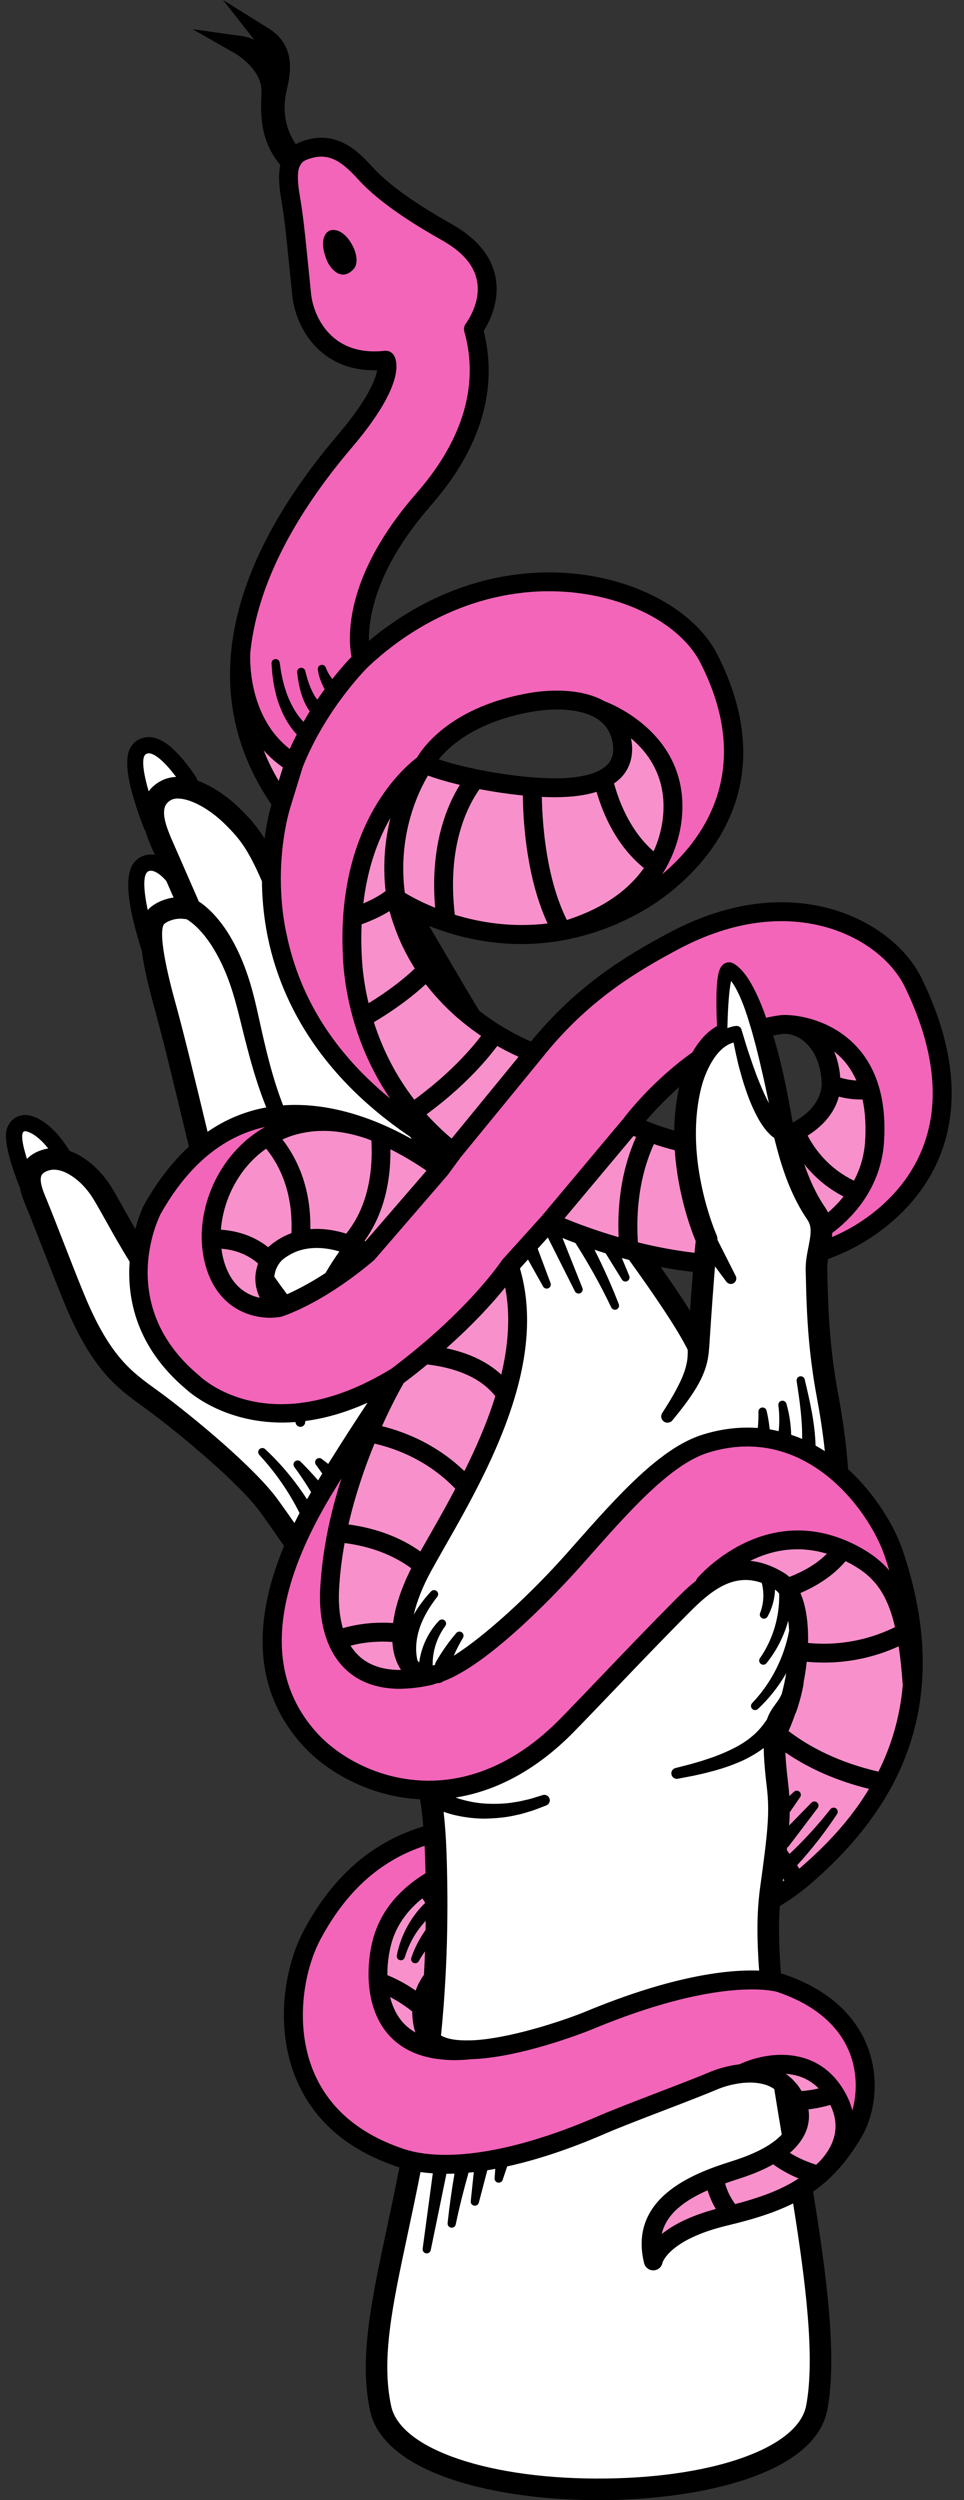 <?xml version="1.0" encoding="UTF-8" standalone="no"?><svg xmlns="http://www.w3.org/2000/svg" xmlns:xlink="http://www.w3.org/1999/xlink" fill="#000000" height="500" id="Illustration" preserveAspectRatio="xMidYMid meet" version="1.1" viewBox="-1.2 0.0 192.8 500.0" width="192.8" x="0" xml:space="preserve" y="0" zoomAndPan="magnify"><rect x="-1.2" y="0.0" width="192.8" height="500.0" fill="#333333" stroke="none"/><g id="change1_1"><path d="M71.447,132.259c10.66-9.997,23.847-15.491,37.156-15.491 c2.782,0,5.577,0.242,8.306,0.721c10.812,1.895,19.738,7.42,23.296,14.419 c11.586,22.788-0.061,37.398-8.036,44.079l-2.183-1.924 c2.781-4.327,3.527-8.549,3.725-10.681c1.426-15.363-12.887-21.155-14.524-21.765 l-0.11-0.041l-0.103-0.058c-2.222-1.261-5.274-1.928-8.826-1.928 c-2.109,0-3.86,0.232-4.716,0.371c-15.529,2.517-21.023,10.679-21.967,12.289 l-0.15,0.256l-0.238,0.178c-1.323,0.99-8.111,6.511-11.824,18.037 c-0.192,0.595-0.375,1.207-0.549,1.835l-0.116,0.44 c-0.128,0.482-0.255,0.967-0.373,1.466l-0.136,0.619 c-0.133,0.595-0.257,1.2-0.372,1.819l-0.047,0.265 c-0.247,1.376-0.447,2.803-0.592,4.239c-0.134,1.329-0.221,2.581-0.268,3.828 c-0.018,0.475-0.025,0.961-0.033,1.448c-0.02,1.307,0.002,2.677,0.063,4.077 l0.012,0.24c0.024,0.538,0.048,1.076,0.087,1.628 c0.078,1.088,0.201,2.241,0.369,3.425c0.202,1.433,0.471,2.899,0.8,4.358 c0.912,4.049,2.266,7.965,4.024,11.64c1.139,2.378,2.457,4.673,3.918,6.82 l-2.148,1.968c-1.38-1.127-2.76-2.352-4.218-3.744 c-8.929-8.528-14.646-18.593-16.989-29.917l-0.119-0.554 c-0.081-0.372-0.163-0.744-0.229-1.122c-0.303-1.717-0.528-3.501-0.669-5.299 c-0.158-2.012-0.21-4.057-0.152-6.081c0.2-7.291,1.705-12.351,1.99-13.253 l0.005-0.035l0.08-0.226l2.366-7.696l0.022-0.056 C62.791,140.801,71.095,132.602,71.447,132.259z M47.401,130.309 c1.373-13.244,8.323-27.28,20.658-41.769c10.68-12.541,8.352-16.564,8.248-16.729 c-0.076-0.121-0.208-0.194-0.352-0.194c-0.811,0.087-1.567,0.13-2.29,0.13 c-3.489,0-6.472-0.981-8.868-2.916c-3.398-2.744-4.935-6.902-5.24-9.878 l-0.568-5.595c-0.699-6.922-1.018-10.081-1.693-14.051 c-0.531-3.115-0.523-5.119,0.023-6.5l0.039-0.1l0.505-0.877l0.08-0.097 c0.757-0.912,1.752-1.222,2.554-1.472c0.866-0.27,1.723-0.406,2.549-0.406 c3.532,0,6.009,2.358,8.441,4.985c0.366,0.394,0.687,0.741,0.989,1.043 c4.798,4.815,12.14,9.002,15.669,11.015c4.27,2.436,6.788,5.424,7.482,8.882 c1.042,5.179-2.441,9.749-2.477,9.794c-0.073,0.094-0.101,0.232-0.065,0.358 c4.711,16.777-6.523,29.79-10.215,34.067 c-13.845,16.04-12.933,27.848-12.324,31.085l0.14,0.744l-0.524,0.547 c-0.833,0.869-2.157,2.325-3.738,4.335l-0.97,1.233l0.007,0.013l-0.543,0.744 c-0.472,0.648-0.956,1.334-1.445,2.059l-0.954,1.416l0.008,0.011l-0.521,0.843 c-0.411,0.665-0.821,1.358-1.225,2.071l-0.846,1.491l0.01,0.01l-0.475,0.93 c-0.504,0.985-0.952,1.921-1.372,2.862l-0.766,1.717l-1.483-1.155 C46.594,143.751,47.364,130.854,47.401,130.309z M65.62,51.701 c0.318,0.727,1.156,1.741,1.798,1.741c0.36,0,0.751-0.337,1.017-0.62 c0.333-0.356,0.407-1.899-0.931-3.854c-0.476-0.696-1.298-1.507-2.047-1.507 l-0.062,0.001c-0.042,0.003-0.152,0.009-0.28,0.218 C64.775,48.231,64.705,49.615,65.62,51.701z M155.9,397.389 c-0.397-0.148-0.794-0.293-1.225-0.436c-0.018-0.006-0.444-0.14-1.307-0.277 c-0.694-0.11-1.477-0.19-2.33-0.239c-0.552-0.031-1.172-0.05-1.865-0.05 c-5.994,0-16.542,1.421-32.722,8.183c-1.397,0.558-13.918,5.464-23.368,5.771 l-0.107,0.007c-1.159,0.123-2.285,0.185-3.347,0.185 c-0.929,0-1.868-0.063-2.954-0.198c-0.689-0.086-1.359-0.205-1.991-0.354 c-0.675-0.158-1.317-0.35-1.911-0.57c-2.323-0.862-4.223-2.224-5.646-4.048 c-4.335-5.557-3.464-14.236-1.821-18.714c0.943-2.57,2.453-4.913,4.488-6.964 c1.378-1.388,3.014-2.662,4.867-3.786l0.728-0.442l-0.035-1.573 c-0.035-1.415-0.079-3.044-0.164-4.809l-0.093-1.934l-1.839,0.607 c-2.191,0.724-4.29,1.649-6.235,2.749c-6.301,3.562-11.348,9.007-15.427,16.645 c-3.451,6.463-5.424,17.777-1.599,27.343c3.139,7.848,9.507,13.439,19.009,16.648 l0.168,0.059c0.587,0.194,1.232,0.371,1.973,0.54 c0.673,0.153,1.412,0.284,2.263,0.399c1.401,0.19,2.912,0.286,4.493,0.286 c8.486-0,19.143-2.679,30.82-7.745c2.955-1.283,7.576-3.057,12.111-4.799 c4.075-1.565,7.924-3.043,10.558-4.157c0.598-0.252,2.76-1.102,5.47-1.418 l0.24-0.028l0.219-0.104c1.642-0.779,3.591-1.346,5.491-1.598 c0.673-0.09,1.341-0.141,1.986-0.152l0.271-0.002 c0.583,0,1.167,0.033,1.735,0.097c4.396,0.5,7.746,2.891,9.954,7.105 c0.461,0.881,0.834,1.854,1.077,2.815l1.351,5.331l1.492-5.293 c0.656-2.326,1.466-7.002-0.475-12.192 C168.06,404.538,163.113,400.082,155.9,397.389z M181.112,196.773 c-2.653-5.481-8.425-10.112-15.44-12.388c-3.353-1.088-6.913-1.639-10.584-1.639 c-6.98,0-14.227,1.988-21.539,5.909c-8.468,4.544-18.283,10.375-27.548,22.06 l-0.045,0.044l-0.067,0.09L89.7,230.633c0,0-2.485,3.391-2.484,3.391l-0.091,0.112 L72.632,250.907l-0.105,0.1c-1.872,1.591-3.822,3.091-5.795,4.46 c-2.235,1.552-4.46,2.911-6.612,4.039c-0.79,0.414-1.507,0.766-2.148,1.063 c-0.792,0.367-1.456,0.649-1.983,0.857c-0.607,0.24-1.028,0.385-1.211,0.445 l-0.029,0.003c0,0-0.181,0.046-0.219,0.058c-0.094,0.014-0.428,0.052-0.428,0.052 c-0.463,0.055-0.86,0.081-1.248,0.081c-2.174,0-9.443-0.723-11.694-10.031 c-0.857-3.544-0.708-7.454,0.43-11.304c0.286-0.965,0.635-1.926,1.04-2.856 c0.376-0.863,0.796-1.701,1.249-2.49c1.287-2.233,2.863-4.2,4.686-5.847 c1.225-1.107,2.561-2.074,3.974-2.876l-1.04-2.718 c-3.99,0.87-7.728,2.622-11.11,5.207c-0.693,0.529-1.321,1.048-1.922,1.584 c-0.628,0.561-1.245,1.154-1.832,1.761c-2.548,2.627-4.893,5.833-7.001,9.579 c-0.178,0.347-1.758,3.526-2.451,8.133c-0.186,1.236-0.293,2.477-0.32,3.688 c-0.032,1.419,0.053,2.865,0.249,4.3c0.941,6.866,4.467,12.903,10.513,17.972 c0.642,0.627,6.591,6.123,17.416,6.123c0.841,0,1.702-0.034,2.557-0.102 c0.786-0.062,1.634-0.165,2.593-0.313c5.669-0.881,11.6-3.195,17.629-6.878 l0.116-0.079c14.867-11.152,21.587-20.766,22.32-21.85l0.05-0.052 c0,0,0.104-0.144,0.125-0.175l7.899-8.758l16.375-19.548 c0.327-0.435,3.336-4.376,8.131-8.652c1.726-1.539,3.505-2.962,5.289-4.226 l0.266-0.189l0.162-0.283c1.219-2.139,2.649-3.699,4.258-4.639l0.908-0.517 l-0.092-2.042c-0.039-1.005-0.065-2.012-0.074-3.02 c-0.006-0.828-0.005-1.92,0.049-3.084c0.054-0.981,0.103-1.908,0.327-2.885 l0.031-0.112c0.065-0.244,0.105-0.392,0.249-0.663 c0.007-0.012,0.058-0.114,0.178-0.217c0.039-0.027,0.078-0.052,0.116-0.069 l0.191-0.003c0.05,0.018,0.098,0.037,0.106,0.041l0.076,0.041l0.501,0.365 c0.195,0.174,0.386,0.35,0.544,0.507c0.786,0.825,1.342,1.712,1.781,2.465 c1.138,1.977,1.954,4.001,2.532,5.531c0.083,0.227,0.16,0.454,0.237,0.681 l0.592,1.703l1.518-0.341c0.898-0.196,1.695-0.338,2.437-0.435 c0.222-0.029,0.449-0.04,0.677-0.04c0.163,0,0.328,0.006,0.493,0.016 l0.183,0.008c0.053,0.002,0.105,0.003,0.256,0.016 c0.763,0.033,7.588,0.476,12.548,5.962c3.858,4.268,5.516,10.403,4.928,18.238 c-0.015,0.206-0.036,0.426-0.061,0.653c-0.389,3.559-2.165,10.377-9.682,16.055 l-0.56,0.423l-0.024,0.701c-0.009,0.246-0.028,0.491-0.052,0.734l-0.242,2.479 l2.288-0.983c1.489-0.64,2.788-1.28,3.972-1.957 c2.341-1.338,5.795-3.663,8.965-7.137 C185.609,232.087,191.632,218.502,181.112,196.773z M169.773,298.447 c-0.767-0.87-1.55-1.685-2.328-2.423c-0.774-0.735-1.567-1.425-2.355-2.05 c-5.162-4.09-10.821-6.164-16.819-6.164c-2.682,0-5.436,0.428-8.186,1.273 c-7.956,2.444-16.298,11.886-25.134,21.887l-0.906,1.025 c-1.723,1.949-17.121,19.15-27.055,22.843l-0.203,0.076l-0.172,0.131 c-0.052,0.039-0.101,0.066-0.209,0.093c-0.012,0.003-0.025,0.005-0.037,0.007 h-0.297l-0.189,0.051c0,0-0.321,0.092-0.39,0.108l-0.184,0.043l-0.167,0.088 c-0.066,0.034-0.091,0.041-0.095,0.042c-1.899,0.441-3.74,0.699-5.471,0.766 l-0.253,0.011c-0.206,0.009-0.411,0.019-0.611,0.019 c-0.529,0-1.042-0.025-1.545-0.065c-0.933-0.073-1.851-0.224-2.727-0.448 c-1.886-0.482-3.542-1.311-4.923-2.463c-4.148-3.459-5.139-9.055-5.238-13.139 c-0.017-0.741-0.011-1.486,0.021-2.153c0.025-0.517,0.061-1.03,0.098-1.546 c0.077-1.097,0.185-2.243,0.321-3.405c0.641-5.437,1.912-11.138,3.777-16.943 l-2.653-1.224c-0.659,1.067-1.319,2.148-1.973,3.233 c-1.952,3.237-3.649,6.422-5.043,9.465c-0.372,0.809-0.716,1.609-1.046,2.402 c-0.351,0.842-0.68,1.676-0.986,2.501c-5.302,14.32-3.836,26.139,4.358,35.128 c1.889,2.072,8.975,8.909,20.845,9.871c0.666,0.054,1.34,0.091,2.025,0.103 l0.578,0.005c0.633,0,1.303-0.024,2.048-0.073 c8.896-0.581,17.612-4.978,25.206-12.716c2.375-2.42,5.313-5.493,8.203-8.518 c4.536-4.744,9.676-10.121,14.931-15.409c1.042-1.047,2.337-2.35,3.907-3.585 l0.337-0.265l0.142-0.404c0.017-0.05,0.04-0.092,0.066-0.122 c0.077-0.09,7.725-8.958,18.937-8.958c1.799,0,3.621,0.23,5.416,0.683 c0.649,0.163,1.316,0.363,1.982,0.594c0.743,0.256,1.402,0.512,2.013,0.782 c0.607,0.268,1.168,0.538,1.712,0.822c2.573,1.346,4.493,2.813,6.041,4.616 l2.526-1.381c-0.286-0.956-0.589-1.921-0.922-2.901 C175.766,306.684,173.079,302.197,169.773,298.447z" fill="#f365b9"/></g><g id="change2_1"><path d="M74.161,239.711c0.87-2.999,1.293-6.311,1.254-9.845L75.389,227.443 l2.162,1.083c2.934,1.484,5.265,2.954,6.704,3.925 c0.238,0.16,0.479,0.323,0.682,0.466l1.282,0.896l-0.973,1.225l-12.997,15.041 l-1.111-0.556l-1.509-0.789l0.876-1.44l0.271-0.38 c0.403-0.58,0.789-1.199,1.178-1.893 C72.869,243.388,73.612,241.601,74.161,239.711z M83.468,220.419 c4.466-3.381,8.31-6.993,11.424-10.734c0.442-0.53,0.877-1.07,1.299-1.621 l0.953-1.241l-1.72-1.161c-0.348-0.24-0.7-0.491-1.05-0.746l-0.263-0.196 c-0.269-0.199-0.539-0.402-0.808-0.609l-0.367-0.288 c-0.244-0.192-0.488-0.389-0.734-0.592l-0.616-0.509l-0.851-0.743 c-0.362-0.325-0.725-0.657-1.148-1.061l-0.085-0.084 c-0.309-0.298-0.617-0.602-0.926-0.917l-0.348-0.361 c-0.242-0.253-0.484-0.511-0.723-0.772l-0.373-0.412 c-0.239-0.269-0.477-0.545-0.714-0.825l-0.336-0.397 c-0.301-0.365-0.599-0.738-0.896-1.124l-1.094-1.343l-1.15,1.065 c-2.286,2.118-5.02,4.2-8.125,6.187c-0.613,0.392-1.227,0.768-1.834,1.134 l-1.168,0.697l0.356,1.113c0.952,2.975,2.16,5.859,3.588,8.572 c1.357,2.578,2.951,5.061,4.738,7.378l0.879,1.14l1.159-0.854 C82.844,220.888,83.156,220.657,83.468,220.419z M78.131,170.181l-0.019,0.241 c-0.043,0.518-0.076,1.047-0.1,1.589l-0.015,0.362 c-0.02,0.591-0.026,1.192-0.019,1.81l0.009,0.391 C78,175.134,78.025,175.702,78.062,176.273l0.016,0.294 c0.042,0.566,0.105,1.145,0.178,1.785l0.015,0.154l0.12,0.932l0.607,0.369 c0.199,0.121,0.44,0.264,0.72,0.424c1.157,0.664,3.06,1.666,5.558,2.675 l2.222,0.897l-0.205-2.387c-0.997-11.651,2.018-19.307,4.724-23.677l1.071-1.731 l-2.54-0.608c-0.345-0.085-0.681-0.173-1.065-0.274l-0.509-0.132 c-0.508-0.137-1.003-0.277-1.484-0.42l-0.328-0.102 c-0.365-0.111-0.726-0.222-1.077-0.338c0,0-1.034-0.353-1.192-0.41l-1.189-0.341 l-0.622,1.048c-0.093,0.156-0.362,0.628-0.362,0.628 c-0.118,0.211-0.243,0.442-0.366,0.677l-0.102,0.193 c-0.13,0.252-0.264,0.515-0.421,0.836c-0.14,0.287-0.283,0.597-0.432,0.925 l-0.1,0.224c-0.146,0.328-0.292,0.671-0.439,1.029l-0.057,0.143 c-0.133,0.331-0.266,0.677-0.427,1.111l-0.059,0.16 c-0.144,0.395-0.286,0.804-0.415,1.205l-0.085,0.268 c-0.126,0.393-0.247,0.797-0.387,1.288l-0.034,0.117 c-0.127,0.458-0.247,0.932-0.361,1.411l-0.076,0.329 c-0.235,1.023-0.432,2.084-0.586,3.152l-0.052,0.372 C78.248,169.046,78.183,169.603,78.131,170.181z M69.86,193.733 c0.229,2.371,0.641,4.808,1.224,7.241l0.473,1.973l1.729-1.063 c0.572-0.351,1.141-0.711,1.71-1.082c2.993-1.953,5.61-3.985,7.776-6.041 l0.12-0.114l0.011-0.016l0.736-0.736l-0.82-1.294 c-0.203-0.327-0.403-0.66-0.596-0.99l-0.309-0.539 c-0.214-0.379-0.423-0.768-0.627-1.162l-0.219-0.416 c-0.27-0.535-0.532-1.081-0.783-1.638l-0.158-0.369 c-0.195-0.443-0.384-0.893-0.567-1.354l-0.232-0.608 c-0.15-0.398-0.296-0.801-0.438-1.212c-0.076-0.22-0.149-0.442-0.222-0.664 c-0.139-0.428-0.269-0.864-0.397-1.301l-0.15-0.521l-0.459-1.676l-2.436,1.124 v0.104c-1.34,0.763-2.884,1.463-4.6,2.084l-0.925,0.335l-0.044,0.983 c-0.115,2.547-0.08,5.167,0.106,7.785 C69.787,192.926,69.821,193.319,69.86,193.733z M75.18,180.458 c0.585-0.347,1.131-0.71,1.69-1.136l0.601-0.505l-0.085-0.779l-0.063-0.516 l-0.024-0.297c-0.059-0.652-0.105-1.297-0.132-1.929l-1.471,0.062l1.466-0.206 l-0.006-0.363c-0.012-0.469-0.023-0.936-0.021-1.39l0.004-0.448 c0.01-0.598,0.029-1.189,0.063-1.761l0.018-0.256 c0.035-0.514,0.079-1.017,0.134-1.535l0.04-0.386 c0.063-0.546,0.134-1.083,0.216-1.599l0.049-0.292 c0.077-0.458,0.159-0.907,0.264-1.44l0.05-0.244 c0.103-0.498,0.215-0.984,0.317-1.4l0.034-0.136l-2.704-1.09 c-1.781,3.104-3.192,6.548-4.193,10.238c-0.121,0.449-0.234,0.913-0.346,1.379 c-0.065,0.271-0.13,0.543-0.191,0.819l-0.114,0.542 c-0.115,0.548-0.225,1.106-0.326,1.677c-0.178,1.013-0.33,2.031-0.448,3.028 l-0.301,2.512l2.332-0.98C73.183,181.543,74.242,181.016,75.18,180.458z M52.06,258.853c-0.133-0.283-0.248-0.567-0.356-0.885l-0.019-0.059 c-0.016-0.052-0.026-0.102-0.037-0.151l-0.049-0.203c0,0-0.113-0.411-0.125-0.462 l-0.017-0.103c-0.048-0.266-0.08-0.522-0.102-0.827 c-0.016-0.252-0.02-0.492-0.011-0.719c0.013-0.37,0.067-0.764,0.169-1.243 c0.074-0.352,0.172-0.693,0.288-1.013l0.353-0.961l-0.778-0.665 c-0.726-0.62-1.493-1.153-2.277-1.584c-1.131-0.622-2.365-1.087-3.667-1.382 c-0.701-0.16-1.43-0.269-2.225-0.335l-1.817-0.15l0.236,1.807 c0.097,0.742,0.206,1.352,0.343,1.921c1.549,6.409,5.467,8.508,8.481,9.14 l2.91,0.611l-1.255-2.633L52.06,258.853z M51.008,152.587 c0.13,0.286,0.264,0.573,0.402,0.859c0.314,0.649,0.641,1.299,0.996,1.949 l0.242,0.428c0.167,0.298,0.334,0.597,0.54,0.951l0.091,0.159l1.706,2.805 l1.795-5.836l0.263-1.012l-0.906-0.686c-1.305-0.918-2.492-1.979-3.529-3.152 l-2.471,1.517c0.064,0.16,0.306,0.725,0.306,0.725 C50.624,151.726,50.811,152.157,51.008,152.587z M110.852,184.644l0.563,1.134 l1.205-0.387c7.252-2.33,12.69-6.012,16.161-10.943l0.792-1.125l-1.069-0.866 c-5.147-4.168-7.724-10.191-8.979-14.509l-0.42-1.444l-1.435,0.452 c-2.072,0.652-4.659,0.991-7.694,1.008l-0.25,0.001 c-0.483,0-0.98-0.009-1.492-0.024l-2.575-0.115l0.032,1.573 C105.838,166.465,106.85,176.582,110.852,184.644z M52.322,227.728l-1.129,0.793 c-0.811,0.571-1.47,1.09-2.073,1.634c-2.565,2.317-4.635,5.326-5.986,8.703 c-0.411,1.031-0.758,2.127-1.032,3.256c-0.303,1.242-0.501,2.488-0.59,3.704 l-0.108,1.479l1.48,0.097c0.772,0.051,1.547,0.153,2.302,0.304 c0.941,0.187,1.854,0.455,2.714,0.796c1.317,0.524,2.539,1.229,3.63,2.098 l1.032,0.822l0.929-0.936c0.149-0.149,0.298-0.287,0.447-0.408 c0.308-0.249,0.647-0.494,1.123-0.808l0.171-0.111 c0.357-0.224,0.711-0.424,1.133-0.632l0.097-0.045 c0.326-0.157,0.653-0.297,0.982-0.42l0.14-0.057l0.934-0.334l0.041-0.992 c0.291-7.069-1.517-13.082-5.373-17.871L52.322,227.728z M163.099,243.136 l0.843,1.689l1.432-1.23c1.23-1.056,2.335-2.196,3.284-3.387l1.117-1.403 l-1.594-0.822c-2.882-1.486-5.364-3.527-7.376-6.069l-2.546,1.39 c1.217,3.555,2.656,6.523,4.4,9.075 C162.813,242.605,162.957,242.853,163.099,243.136z M165.311,214.864 c0.021,0.165,0.034,0.337,0.046,0.508l0.019,0.251l0.094,0.985l0.938,0.298 c1.128,0.359,2.332,0.58,3.579,0.656l2.427,0.149l-0.994-2.219 c-0.765-1.708-1.717-3.203-2.829-4.443c-0.608-0.679-1.291-1.317-2.022-1.893 l-2.298,1.703c0.491,1.163,0.834,2.454,1.02,3.839L165.311,214.864z M168.946,237.445l1.278,0.622l0.667-1.255c1.363-2.569,2.165-5.324,2.38-8.188 c0.117-1.565,0.134-3.096,0.051-4.682c-0.08-1.507-0.274-2.978-0.578-4.375 l-0.256-1.174l-1.201,0.015l-0.214,0.007c-1.423,0-2.812-0.178-4.13-0.529 l-1.427-0.38l-0.376,1.429c-0.304,1.158-0.849,2.281-1.619,3.338 c-0.975,1.34-2.313,2.549-3.974,3.592l-1.158,0.727l0.639,1.208 C161.306,232.103,164.642,235.347,168.946,237.445z M128.547,171.365l1.48,1.291 l0.823-1.782c1.103-2.386,1.787-4.932,2.031-7.567 c0.781-8.408-3.337-13.765-6.929-16.777l-3.176-2.664l0.786,4.071 c0.04,0.208,0.075,0.42,0.105,0.636c0.309,2.229-0.209,4.195-1.5,5.687 c-0.345,0.4-0.804,0.796-1.401,1.212l-0.857,0.596l0.279,1.006 C121.358,161.286,123.757,167.186,128.547,171.365z M168.785,311.002l-1.249-0.621 l-0.747,0.883c-0.675,0.798-1.454,1.565-2.317,2.281 c-0.721,0.598-1.505,1.166-2.335,1.688c-1.186,0.748-2.476,1.422-3.834,2.002 l-1.363,0.582l0.592,1.359c0.818,1.879,1.288,4.302,1.393,7.202 c0.025,0.688,0.029,1.414,0.011,2.16l-0.033,1.37l1.364,0.13 c0.491,0.047,0.998,0.086,1.526,0.113c0.567,0.029,1.154,0.045,1.757,0.045 c0.208,0,0.418-0.002,0.63-0.006c4.972-0.092,9.774-1.258,14.273-3.462 l1.052-0.516l-0.266-1.141c-1.907-8.167-5.287-11.377-10.123-13.908 C169.005,311.106,168.895,311.054,168.785,311.002z M150.804,412.923l4.357,3.054 c0.288,0.202,0.566,0.441,0.795,0.644c0.057,0.052,0.118,0.101,0.223,0.185 c0.129,0.122,0.245,0.259,0.364,0.394l0.155,0.176c0,0,0.299,0.329,0.385,0.42 c0.23,0.293,0.446,0.63,0.628,0.923c0.042,0.068,0.087,0.133,0.157,0.229 l0.453,0.774l0.914-0.068c1.202-0.089,2.426-0.277,3.636-0.561l2.57-0.6 l-1.861-1.871c-1.585-1.594-3.504-2.638-5.704-3.102 c-0.602-0.127-1.214-0.211-1.819-0.251L150.804,412.923z M154.515,371.444 l-1.079,8.015l2.765-1.966l0.34-0.235l1.06-0.882l-0.716-1.166L154.515,371.444z M153.107,314.875l0.628-1.331l0,0l-0.534,1.374 c0.225,0.108,0.449,0.224,0.685,0.351l0.178,0.092 c0.282,0.156,0.563,0.32,0.844,0.496c0.241,0.151,0.485,0.341,0.767,0.599 l0.674,0.614l0.849-0.328c3.04-1.174,5.577-2.693,7.544-4.516 c0.133-0.124,0.261-0.252,0.388-0.381l1.821-1.827l-2.348-0.71l-0.394-0.109 c-1.962-0.553-3.956-0.834-5.927-0.834c-3.424,0-6.816,0.832-10.086,2.473 l-4.552,2.285l5.07,0.495C150.158,313.759,151.637,314.182,153.107,314.875z M74.035,287.265l-1.219-0.284l-0.476,1.158c-2.277,5.545-4.053,11.063-5.279,16.402 l-0.361,1.571l1.598,0.217c5.295,0.718,9.916,2.451,13.733,5.15l1.331,0.941 l3.113-5.493l1.559-2.76l1.607-2.9l0.808-1.492l0.725-1.365l0.488-0.939 l-0.735-0.762C86.442,292.06,80.601,288.794,74.035,287.265z M141.729,437.614 l-0.479-1.596l-1.524,0.673c-5.918,2.611-9.1,5.719-10.015,9.78l-0.94,4.168 l3.307-2.705c2.394-1.958,5.848-3.555,10.264-4.746l1.871-0.504l-0.989-1.667 C142.587,439.943,142.084,438.798,141.729,437.614z M137.536,252.002l1.498,0.155 l0.14-1.5c0.08-0.862,0.158-1.641,0.231-2.288l0.043-0.378l-0.147-0.352 c-0.813-1.954-3.509-9.003-4.077-17.707l-0.07-1.073l-1.043-0.26 c-0.674-0.168-1.345-0.349-2.041-0.554l-0.494,1.389l0,0l0.326-1.438 c-0.616-0.185-1.226-0.385-1.833-0.595l-1.264-0.437l-0.557,1.216 c-1.724,3.767-3.716,10.087-3.418,18.805c0.016,0.496,0.043,1.003,0.075,1.515 v1.104l1.116,0.277c0.418,0.104,0.837,0.205,1.265,0.306 c1.639,0.386,3.315,0.733,4.982,1.032 C134.009,251.535,135.782,251.798,137.536,252.002z M157.131,433.395 c-1.027-0.534-1.977-1.118-2.822-1.738l-0.764-0.559l-0.825,0.462 c-1.758,0.984-3.879,1.883-6.3,2.67l-0.66,0.213 c-0.825,0.266-1.638,0.541-2.44,0.826l-1.297,0.461l0.375,1.325 c0.469,1.658,1.223,3.206,2.244,4.6l0.59,0.808l0.969-0.253 c0,0,0.849-0.226,1.202-0.323l0.897-0.25l-0.409-1.414l0,0l0.525,1.379 c3.68-1.068,6.566-2.213,9.081-3.603c0.582-0.321,1.18-0.683,1.832-1.107 l2.341-1.526l-2.582-1.067C158.406,434.02,157.748,433.715,157.131,433.395z M123.944,245.374c-0.007-1.129,0.025-2.271,0.095-3.393 c0.321-5.119,1.439-9.823,3.323-13.982l0.612-1.351l-1.856-0.821l-1.02-0.468 l-14.551,17.371l-1.212,1.527l1.8,0.747c2.011,0.835,5.271,2.094,9.378,3.353 c0.521,0.16,1.054,0.32,1.601,0.479l1.969,0.554l-0.088-2.048 C123.965,246.674,123.948,246.017,123.944,245.374z M109.655,184.07 c-4.012-8.701-4.743-19.4-4.821-25.004l-0.191-1.33l-1.305-0.132 c0,0-1.381-0.151-1.726-0.194c0,0-1.407-0.181-1.751-0.23l-0.733-0.106 l-1.028-0.159l-0.739-0.121c-0.341-0.057-1.752-0.308-1.752-0.308l-1.556-0.298 l-0.548,0.777c-2.651,3.758-6.852,12.153-5.204,26.145l0.112,0.953l0.917,0.282 c4.58,1.405,9.245,2.118,13.865,2.118c1.77,0,3.552-0.107,5.298-0.317 l2.007-0.241L109.655,184.07z M180.818,336.934 c-0.203-3-0.475-5.587-0.831-7.908l-0.294-1.925l-1.772,0.808 c-4.529,2.067-9.358,3.115-14.352,3.115c-0.205,0-0.405-0.005-0.605-0.01 l-0.16-0.003c-0.738-0.016-1.478-0.055-2.204-0.116l-1.754-0.166l-0.161,1.443 c-0.043,0.392-0.092,0.784-0.146,1.178c-0.14,1.023-0.313,2.051-0.516,3.056 l0.056,0.021c-0.081,0.482-0.497,2.795-1.408,5.394l-0.121,0.176l-0.064,0.193 c-0.409,1.213-0.856,2.355-1.325,3.395l-0.479,1.062l0.924,0.71 c0.16,0.123,0.328,0.247,0.567,0.424c5.009,3.683,11.058,6.362,17.979,7.962 l1.13,0.261l0.518-1.037c2.783-5.572,4.47-11.562,5.016-17.804l0.011-0.114 L180.818,336.934z M157.597,349.849c-0.305-0.199-0.604-0.397-0.891-0.595 l-2.432-1.678l0.126,2.952c0.075,1.737,0.262,3.831,0.573,6.403 c0.096,0.788,0.169,1.559,0.22,2.358l0.169,2.558l-0.086,0.125l-0.008,0.443 c-0.014,0.854-0.05,1.692-0.109,2.563l-0.242,3.615l-0.085,0.055l-0.2,1.722 l0.332,0.463c0.115,0.16,1.41,2.028,1.41,2.028l-0.005,0.006l1.04,1.622 l0.908,1.449l1.297-1.115l0.967-0.842c0.71-0.626,1.433-1.283,2.183-1.988 l0.246-0.233c0.326-0.309,0.653-0.624,0.978-0.943l1.091-1.092 c0.247-0.253,0.495-0.509,0.786-0.813c3.152-3.325,5.841-6.824,7.99-10.399 l1.028-1.71l-1.936-0.478C167.17,354.9,162.005,352.721,157.597,349.849z M165.625,419.2l-1.186,0.346c-1.362,0.398-2.745,0.68-4.112,0.839l-1.521,0.176 l0.236,1.513c0.213,1.36,0.029,2.69-0.549,3.956 c-0.063,0.138-0.137,0.275-0.222,0.435c-0.383,0.72-0.904,1.428-1.547,2.103 c-0.311,0.327-0.608,0.611-0.908,0.87l-1.517,1.306l1.699,1.058 c0.436,0.271,0.901,0.537,1.393,0.795c0.775,0.408,1.623,0.791,2.521,1.14 c0.535,0.207,1.093,0.405,1.682,0.591l0.82,0.258l0.628-0.587 c0.279-0.261,0.554-0.53,0.844-0.824l0.137-0.14 c3.558-3.963,4.301-8.364,2.151-12.726L165.625,419.2z M84.435,271.413 l-0.623-0.074l-0.485,0.398c-1.589,1.305-3.117,2.509-4.671,3.679l-0.239,0.18 l-0.149,0.259c-0.503,0.868-2.305,4.065-4.412,8.755l-0.721,1.603l1.705,0.428 c6.145,1.541,11.466,4.443,15.815,8.627l1.448,1.392l0.891-1.8l1.009-2.062 l0.773-1.646c0.161-0.349,0.753-1.663,0.753-1.663 c0.178-0.401,0.351-0.804,0.522-1.203l0.208-0.48 c0.241-0.566,0.476-1.136,0.705-1.708l0.057-0.144 c0.208-0.52,0.414-1.043,0.613-1.568l0.201-0.546 c0.147-0.394,0.293-0.787,0.435-1.185l0.155-0.447c0,0,0.321-0.929,0.444-1.297 l0.661-2.091l-0.565-0.573C95.988,274.503,91.099,272.204,84.435,271.413z M83.095,405.398l-1.43,0.346l0,0l1.407-0.442l-0.083-0.365l-0.103-0.55 c0,0-0.057-0.379-0.074-0.504c0,0-0.055-0.526-0.064-0.65l-0.02-0.416 c-0.005-0.095-0.011-0.19-0.011-0.306l0.011-0.951l-0.57-0.448 c-1.521-1.196-3.088-2.219-4.659-3.038l-2.906-1.517l0.797,3.18 c0.501,1.998,1.307,3.719,2.396,5.115c0.914,1.172,2.046,2.148,3.364,2.9 l3.46,1.967c0,0-1.392-3.879-1.411-3.932L83.095,405.398z M78.735,335.439 l0.28-0.002l2.657-0.098l-1.484-2.24l-0.102-0.176 c-0.061-0.1-0.122-0.202-0.181-0.31c-0.103-0.188-0.198-0.384-0.287-0.583 l-0.042-0.093c-0.035-0.076-0.071-0.152-0.102-0.229 c-0.097-0.243-0.18-0.495-0.259-0.753l-0.083-0.256 c-0.098-0.355-0.179-0.727-0.252-1.18l-0.021-0.168 c-0.046-0.312-0.084-0.63-0.109-0.978l-0.097-1.389l-1.29-0.085 c-0.676-0.045-1.351-0.068-2.01-0.068c-0.785,0-1.567,0.032-2.324,0.096 c-0.862,0.072-1.71,0.184-2.521,0.33c-0.649,0.116-1.294,0.26-1.97,0.437 l-1.944,0.51l1.072,1.699c0.677,1.074,1.48,2.001,2.385,2.755 c0.925,0.77,2.011,1.396,3.229,1.859c1.096,0.416,2.307,0.694,3.599,0.824 C77.527,335.407,78.133,335.439,78.735,335.439z M68.916,326.728 c0.717-0.171,1.442-0.314,2.156-0.424c1.37-0.21,2.802-0.317,4.256-0.317 c0.654,0,1.325,0.022,1.994,0.065l1.374,0.088l0.179-1.365 c0.02-0.154,0.046-0.31,0.071-0.466l0.093-0.601 c0.09-0.502,0.194-1.01,0.343-1.615l0.044-0.164 c0.11-0.441,0.232-0.887,0.369-1.343c0.036-0.118,0.184-0.571,0.184-0.571 c0.115-0.356,0.234-0.713,0.366-1.081c0.078-0.217,0.16-0.434,0.241-0.649 c0.134-0.349,0.274-0.701,0.421-1.052c0,0,0.206-0.492,0.288-0.679 c0.163-0.372,0.338-0.747,0.515-1.122l0.297-0.627l0.824-1.621l-1.011-0.739 c-3.86-2.818-8.572-4.607-14.004-5.315l-1.386-0.181l-0.252,1.375 c-0.611,3.343-0.996,6.614-1.145,9.723c-0.051,1.055-0.066,2.694,0.142,4.508 c0.141,1.228,0.371,2.394,0.681,3.467l0.408,1.41l1.41-0.405 C68.146,326.92,68.527,326.821,68.916,326.728z M101.879,262.338 c-0.027-0.6-0.065-1.2-0.121-1.789l-0.023-0.206 c-0.052-0.523-0.112-1.044-0.188-1.564c-0.017-0.12-0.13-0.795-0.13-0.795 c-0.041-0.266-0.084-0.532-0.135-0.796l-0.61-3.127l-1.988,2.494 c-2.155,2.681-5.917,6.936-11.595,11.975l-2.184,1.937l2.855,0.604 c4.303,0.909,7.766,2.562,10.292,4.911l1.848,1.718l0.68-2.852 c0.078-0.338,0.153-0.676,0.224-1.012c0.056-0.259,0.109-0.518,0.161-0.777 c0.067-0.338,0.129-0.675,0.192-1.019l0.132-0.769 c0.057-0.344,0.107-0.688,0.155-1.027c0.036-0.253,0.073-0.506,0.106-0.766 c0.043-0.349,0.08-0.698,0.119-1.05c0,0,0.056-0.531,0.074-0.734 c0.033-0.367,0.056-0.733,0.079-1.096c0,0,0.035-0.527,0.043-0.697 c0.018-0.394,0.026-0.788,0.034-1.188c0,0,0.011-0.471,0.011-0.593 c0.002-0.481-0.01-0.961-0.026-1.442L101.879,262.338z M84.51,378.841 l-0.885-1.348l-1.262,1.005c-1.62,1.291-2.996,2.733-4.088,4.285 c-0.915,1.299-1.65,2.696-2.186,4.154c-0.831,2.266-1.309,5.288-1.28,8.085 l0.011,0.98l0.908,0.368c1.7,0.689,3.381,1.589,5.001,2.677l1.957,1.359 l0.64-1.815l0.08-0.245c0.035-0.093,0.078-0.186,0.119-0.279l0.15-0.352 c0.034-0.084,0.067-0.168,0.11-0.257c0.053-0.109,0.116-0.218,0.177-0.328 l0.199-0.362c0.034-0.065,0.067-0.131,0.109-0.2 c0.153-0.252,0.33-0.501,0.513-0.75l0.259-0.354l0.024-0.438 c0.082-1.55,0.153-3.126,0.209-4.729L85.446,385.392l-0.046,0.064 c0.007-0.431,0.057-4.44,0.057-4.44l0.249-0.244l-0.609-0.998 C84.904,379.456,84.708,379.144,84.51,378.841z M101.656,209.316l-1.169-0.592 c-0.478-0.251-0.98-0.525-1.501-0.823l-1.125-0.641l-0.779,1.033 c-0.278,0.368-0.561,0.733-0.846,1.092c-0.457,0.575-0.926,1.135-1.401,1.686 c-3.177,3.684-7.028,7.213-11.516,10.542l-1.401,1.026l1.097,1.211l0.464,0.499 c1.481,1.597,3.062,3.103,4.699,4.475l1.141,0.957l14.331-17.509l1.16-1.489 l-2.414-1.114L101.656,209.316z M66.986,247.934l0.122,0.034l1.347,0.414l0.685-0.686 l0.052-0.065c0.348-0.434,0.68-0.884,1.017-1.378 c0.544-0.798,1.03-1.614,1.446-2.427c2.26-4.413,3.232-9.733,2.893-15.739 v-0.983l-1.202-0.501c-0.175-0.075-0.351-0.15-0.586-0.241 c-0.073-0.026-0.144-0.047-0.279-0.087c-3.08-1.053-6.102-1.586-8.982-1.586 c-2.03,0-4.012,0.263-5.891,0.78c-0.93,0.256-1.884,0.605-2.917,1.065 l-1.708,0.763l1.143,1.481c1.421,1.84,2.578,3.893,3.44,6.102 c1.278,3.281,1.897,6.951,1.841,10.937v1.582l1.578-0.114l-0.036-1.475 l0.234,1.456l0.168-0.011c0.269-0.014,0.538-0.022,0.804-0.022l0.44,0.009 c0.324,0.011,0.645,0.029,0.956,0.057l0.162,0.013 c0.345,0.034,0.685,0.08,1.023,0.133l0.219,0.036 c0.337,0.057,0.669,0.119,1.039,0.202C66.308,247.755,66.616,247.834,66.986,247.934 z" fill="#f891cb"/></g><g id="change3_1"><path d="M33.72,180.956c-1.531,0.218-3.022,0.86-3.987,1.719 c-0.095,0.084-0.177,0.185-0.262,0.285l-1.943,2.292l-0.619-2.941 c-1.269-6.024-0.617-7.822,0.093-8.714c0.442-0.556,1.064-0.883,1.761-0.929 l0.035-0.005l0.186-0.004c0.746,0,2.285,0.337,4.207,2.593l0.141,0.165l2.304,5.266 L33.72,180.956z M34.355,158.223c-0.465,0-0.896,0.056-1.282,0.165 c-0.246,0.069-0.476,0.16-0.683,0.268c-0.739,0.386-1.308,0.912-1.688,1.558 c-0.425,0.719-0.607,1.585-0.558,2.646c0.035,0.782,0.209,1.662,0.532,2.69 c0.178,0.569,0.407,1.195,0.679,1.862l0.095,0.237 c0.064,0.162,0.128,0.324,0.205,0.501c0.866,1.985,5.58,12.753,5.58,12.753 l0.208,0.414l0.347,0.218c0.17,0.107,0.322,0.217,0.473,0.325 c0.348,0.249,0.66,0.51,0.953,0.764c0.662,0.591,1.224,1.159,1.726,1.75 c1.034,1.187,1.97,2.511,2.79,3.944c1.499,2.572,2.714,5.45,3.716,8.796 c0.741,2.474,1.29,4.968,1.821,7.379l0.408,1.837 c0.608,2.712,1.358,5.919,2.305,9.141c0.598,2.054,1.291,4.11,2.059,6.109 l0.392,1.019l1.088-0.079c0.765-0.056,1.548-0.083,2.33-0.083 c8.928,0,17.2,3.61,22.568,6.639l1.943-2.105l-0.47-0.694l-0.235-0.159 c-19.79-13.361-26.243-29.485-28.172-40.657c-0.518-3.001-0.797-6.107-0.829-9.23 l-0.003-0.296l-0.118-0.272c-2.943-6.82-4.775-8.944-7.444-11.63 c-2.376-2.392-5.065-4.225-7.571-5.161c-0.646-0.241-1.277-0.418-1.875-0.527 C35.192,158.265,34.757,158.223,34.355,158.223z M55.027,259.714l0.701,0.932 l1.067-0.47c1.736-0.763,4.518-2.138,7.91-4.353l0.291-0.19l0.175-0.301 c0.828-1.42,1.739-2.84,2.708-4.217l1.042-1.745l-2.001-0.562 c-0.189-0.053-0.819-0.214-0.819-0.214c-0.242-0.058-0.492-0.111-0.742-0.16 l-0.322-0.06c-0.199-0.035-0.401-0.068-0.673-0.108l-0.208-0.03 c-0.277-0.035-0.559-0.064-0.836-0.085l-0.318-0.02 c-0.217-0.012-0.434-0.02-0.653-0.023l-0.321-0.004 c-0.243,0.002-0.488,0.01-0.728,0.024l-0.343,0.027 c-0.202,0.017-0.405,0.036-0.605,0.062c-0.105,0.014-0.212,0.031-0.365,0.056 c-0.176,0.028-0.353,0.06-0.531,0.096c-0.121,0.024-0.242,0.05-0.37,0.08 c-0.198,0.047-0.398,0.102-0.65,0.175c-0.078,0.022-0.155,0.043-0.228,0.067 c-0.287,0.091-0.573,0.195-0.856,0.311l-0.271,0.12 c-0.204,0.09-0.409,0.186-0.622,0.295l-0.303,0.163 c-0.196,0.109-0.392,0.225-0.639,0.381l-0.227,0.146 c-0.28,0.189-0.556,0.388-0.83,0.609c-1.236,1.003-2.125,2.768-2.264,4.496 l-0.042,0.528l0.303,0.434C53.298,257.371,54.161,258.562,55.027,259.714z M30.314,191.883c0.456,2.507,1.191,5.599,2.185,9.191l0.165,0.596 c1.495,5.438,3.88,15.274,5.79,23.235l0.924,3.871l1.769-1.218 c3.329-2.292,6.976-3.833,10.845-4.579l2.102-0.373l-0.67-1.676 c-0.712-1.784-1.352-3.569-1.905-5.311c-1.027-3.202-1.86-6.407-2.539-9.121 l-0.443-1.786c-0.601-2.434-1.221-4.951-1.985-7.307 c-1.038-3.203-2.32-6.059-3.805-8.476c-0.813-1.353-1.738-2.602-2.735-3.695 c-0.47-0.531-1.006-1.051-1.653-1.603c-0.253-0.211-0.515-0.41-0.745-0.573 l-0.226-0.163c-0.143-0.098-0.286-0.194-0.337-0.218l-0.359-0.213l-0.227-0.049 c-0.406-0.088-0.828-0.14-1.254-0.157c-0.094-0.003-0.188-0.005-0.28-0.005 c-0.803,0-1.585,0.126-2.322,0.376c-0.782,0.264-1.478,0.644-1.961,1.073 l-0.072,0.064l-0.062,0.072c-0.548,0.631-0.79,1.662-0.764,3.245 c0.013,0.803,0.099,1.768,0.252,2.867C30.08,190.527,30.185,191.17,30.314,191.883z M27.944,161.554l1.775-2.431c0.487-0.667,1.171-1.234,2.033-1.685 c0.676-0.354,1.461-0.553,2.333-0.591l2.791-0.122l-1.679-2.233 c-2.691-3.578-4.867-5.317-6.654-5.317c-0.325,0-0.584,0.061-0.773,0.129 c-0.552,0.165-1.019,0.536-1.327,1.058c-0.535,0.908-0.942,2.671,0.671,8.298 L27.944,161.554z M8.662,231.14l2.516-0.375l-1.579-1.995 c-2.924-3.694-5.228-3.991-5.632-4.012L3.825,224.754 c-0.632,0-1.209,0.29-1.581,0.796c-0.647,0.878-0.802,2.348,0.541,6.666 l0.748,2.405l1.729-1.833c0.651-0.69,1.573-1.2,2.744-1.515 C8.222,231.215,8.442,231.172,8.662,231.14z M86.532,393.261 c-0.038,0.834-0.081,1.659-0.126,2.477c-0.102,1.828-0.218,3.621-0.354,5.378 c-0.145,1.895-0.316,3.853-0.512,5.818l-0.079,0.959l0.829,0.473 c0.279,0.16,0.583,0.303,0.903,0.428l0.13,0.052 c0.334,0.123,0.703,0.231,1.086,0.32l0.165,0.036 c0.999,0.217,2.177,0.327,3.499,0.327c0.242,0,0.492-0.004,0.717-0.011 l0.074,0.012l0.156-0.006c7.625-0.272,18.441-3.859,23.116-5.727 c16.335-6.825,26.963-8.258,33.002-8.258c0.51,0,0.986,0.011,1.429,0.028 l1.653,0.068l-0.125-1.649c-0.111-1.47-0.197-2.96-0.255-4.431 c-0.085-2.126-0.101-4.109-0.048-5.895c0.022-0.727,0.058-1.432,0.103-2.127 c0.048-0.747,0.111-1.472,0.189-2.175l0.045-0.429 c0.027-0.262,0.053-0.523,0.087-0.772c0.477-3.425,0.78-5.702,1.013-7.611 c0.262-2.152,0.433-3.841,0.538-5.313c0.222-3.077,0.177-5.359-0.16-8.14 c-0.149-1.233-0.263-2.339-0.356-3.369l-0.027-0.298 c-0.08-0.916-0.135-1.752-0.172-2.521c-0.022-0.476-0.036-0.927-0.043-1.353 l-0.045-2.936l-2.325,1.793c-0.666,0.514-1.408,0.999-2.302,1.502l-0.009,0.005 c-0.714,0.4-1.346,0.719-1.927,0.974c-0.213,0.092-0.427,0.183-0.644,0.273 c0.205-0.1,0.409-0.201,0.611-0.304c2.037-1.05,3.757-2.303,5.11-3.725 c0.78-0.817,1.435-1.727,1.918-2.427l0.117-0.169l0.066-0.195 c0.333-0.986,0.79-1.706,1.471-2.626l0.221-0.3 c0.296-0.407,0.612-0.863,0.916-1.438l0.323-0.628l0.041-0.156 c0.379-1.411,0.698-2.872,0.946-4.342l-2.008-0.719 c1.202-2.451,2.08-5.065,2.581-7.74l0.032-0.168l-0.009-0.171 c-0.034-0.716-0.094-1.431-0.181-2.123l-2.244-0.169 c0.332-1.676,0.482-3.39,0.436-5.104l-0.012-0.486l-0.3-0.383 c-0.346-0.441-0.732-0.811-1.147-1.1l-2.211-1.537l-0.016,0.431l-0.038-0.149 l-0.729-0.262c-1.245-0.448-2.504-0.676-3.744-0.676 c-4.987,0-8.978,3.596-12.327,6.967c-5.247,5.279-10.381,10.649-14.97,15.45 c-2.834,2.965-5.764,6.031-8.16,8.473c-6.869,6.998-14.737,11.368-22.751,12.637 l-0.262,2.84l0.161,0.058c0.228,0.082,0.457,0.163,0.696,0.235 c0.921,0.277,1.852,0.502,2.766,0.67c1.027,0.189,2.042,0.307,3.03,0.351 c0.202,0.008,0.405,0.014,0.609,0.019c-0.214,0.01-0.43,0.017-0.652,0.023 l-0.409,0.004c-0.86,0-1.772-0.057-2.709-0.168 c-0.936-0.112-1.867-0.274-2.76-0.479c-0.652-0.151-1.34-0.354-2.167-0.64 l-2.203-0.761l0.26,2.316c0.07,0.631,0.134,1.251,0.191,1.862 c0.058,0.641,0.11,1.269,0.153,1.887c0.045,0.629,0.085,1.245,0.118,1.844 c0.087,1.584,0.136,3.055,0.172,4.395l0.048,2.049 c0.015,0.683,0.03,1.364,0.039,2.039c0.023,1.473,0.032,2.92,0.031,4.352 c0,3.417-0.062,6.807-0.184,10.076L86.532,393.261z M165.23,290.055 c-0.362-3.418-0.893-6.989-1.622-10.915c-1.02-5.492-1.636-10.844-1.934-16.843 c-0.125-2.508-0.184-4.801-0.239-7.124l-0.032-1.315 c-0.004-0.157,0.003-0.31,0.01-0.464l0.007-0.165 c0.022-0.581,0.084-1.181,0.19-1.832c0.083-0.504,0.176-1.003,0.276-1.494 l0.109-0.556c0.156-0.79,0.254-1.377,0.32-1.908 c0.13-1.075,0.105-1.924-0.08-2.679c-0.147-0.592-0.379-1.117-0.714-1.606 c-3.223-4.72-4.896-10.093-5.875-13.724c-0.163-0.606-0.318-1.205-0.471-1.824 l-0.229-0.914l-0.448-0.316l-0.318-0.233c-0.281-0.232-0.524-0.487-0.765-0.747 c-0.109-0.118-0.217-0.235-0.272-0.294c-0.671-0.86-1.191-1.659-1.604-2.467 c-0.811-1.512-1.523-3.202-2.235-5.306c-0.18-0.544-0.355-1.081-0.519-1.615 c0.197,0.51,0.405,1.019,0.626,1.553c0.11,0.275,0.225,0.546,0.34,0.817 l0.046,0.108c0.323,0.76,0.66,1.497,1.005,2.191 c0.162,0.325,0.326,0.648,0.496,0.963l2.735-1l-0.191-0.88 c-0.332-1.589-0.666-3.176-1.031-4.748c-0.546-2.405-1.012-4.34-1.466-6.09 l-0.327-1.213c-0.134-0.506-0.269-1.012-0.412-1.516 c-0.125-0.434-0.258-0.864-0.39-1.294l-0.282-0.926 c-0.061-0.206-0.122-0.412-0.187-0.613c-0.722-2.269-1.428-4.048-2.217-5.599 c-0.302-0.594-0.611-1.129-0.925-1.597l0.436-1.059l-0.875-1.305l-1.377,0.001 l-0.569-0.729l-0.712,3.412c-0.103,0.551-0.186,1.138-0.256,1.719 c-0.102,0.872-0.182,1.808-0.261,3.035c-0.063,1.009-0.109,2.024-0.142,3.047 l-0.095,3.786l2.19-0.84c0.191-0.071,0.39-0.14,0.582-0.189 c0.101-0.025,0.185-0.045,0.264-0.06l0.059,0.194l-0.705,0.179 c-0.079,0.02-0.154,0.045-0.228,0.072c-1.939,0.583-3.653,2.12-5.091,4.57 c-0.9,1.531-1.682,3.436-2.144,5.224c-0.81,3.126-1.205,6.531-1.175,10.126 c0.006,0.674,0.026,1.341,0.059,1.998c0.033,0.649,0.078,1.288,0.135,1.919 l0.001,0.114l0.016,0.067c0.859,9.235,4.026,16.378,4.059,16.451 c0.031,0.068,0.046,0.175,0.042,0.301l-0.012,0.373l1.868,3.696l-2.023-2.722 l-0.441,5.369c-0.245,3.074-0.491,6.513-0.681,9.306 c-0.196,2.86-0.336,5.041-0.363,5.46l-0.012,0.074l-0.006,0.082 c-0.093,1.406-0.331,2.662-0.71,3.748c-0.387,1.148-0.942,2.315-1.693,3.561 c-0.726,1.189-1.512,2.309-2.317,3.375c0.687-1.173,1.338-2.377,1.897-3.596 c0.591-1.299,0.992-2.481,1.224-3.597c0.211-0.958,0.293-1.951,0.26-3.127 l-0.009-0.319l-0.141-0.286c-1.777-3.63-5.767-9.752-11.858-18.193l-0.311-0.431 l-0.515-0.133c-0.48-0.124-0.954-0.248-1.419-0.376l-2.648-0.726l-0.024-0.039 l-0.528-0.162c-0.765-0.235-1.489-0.47-2.194-0.703l-3.256-1.078l-0.047-0.073 l-0.459-0.172c-0.955-0.357-1.8-0.69-2.548-0.995l-3.111-1.265l-0.03-0.059 l-0.032,0.035l-0.027-0.012l0.011,0.029l-7.518,8.332l0.229,0.788l0.099,0.374 c0.082,0.296,0.159,0.592,0.235,0.893c0.073,0.288,0.142,0.577,0.206,0.869 c0.065,0.294,0.126,0.589,0.183,0.889c0.058,0.296,0.111,0.593,0.161,0.89 c0.049,0.294,0.093,0.589,0.134,0.882c0.042,0.301,0.08,0.601,0.114,0.907 c0.033,0.293,0.062,0.586,0.088,0.882c0.028,0.307,0.051,0.613,0.07,0.92 c0.018,0.292,0.034,0.583,0.044,0.88c0.013,0.31,0.021,0.621,0.026,0.934 c0.005,0.291,0.007,0.583,0.005,0.875c-0.002,0.316-0.009,0.631-0.017,0.948 c-0.009,0.289-0.019,0.577-0.034,0.87c-0.016,0.32-0.036,0.641-0.059,0.963 c-0.02,0.286-0.043,0.573-0.069,0.859c-0.03,0.327-0.064,0.653-0.101,0.979 c-0.031,0.284-0.064,0.567-0.103,0.856c-0.041,0.328-0.089,0.655-0.138,0.985 c-0.042,0.281-0.084,0.561-0.132,0.846c-0.056,0.332-0.116,0.664-0.179,1.003 c-0.052,0.277-0.103,0.554-0.158,0.827c-0.068,0.336-0.141,0.671-0.215,1.008 c-0.061,0.277-0.122,0.554-0.186,0.826c-0.08,0.337-0.163,0.673-0.249,1.011 c0,0-0.146,0.582-0.212,0.827c-0.089,0.337-0.184,0.672-0.278,1.007 c0,0-0.165,0.584-0.233,0.814c-0.101,0.339-0.205,0.676-0.31,1.012l-0.254,0.808 c-0.109,0.338-0.223,0.675-0.339,1.013l-0.271,0.797 c-0.114,0.325-0.654,1.803-0.654,1.803c-0.103,0.275-0.691,1.786-0.691,1.786 l-0.724,1.769c-0.142,0.333-0.759,1.757-0.759,1.757 c-0.146,0.331-0.781,1.734-0.781,1.734l-0.804,1.713l-0.824,1.694l-0.834,1.663 l-0.849,1.646l-0.849,1.608l-1.703,3.129l-1.391,2.489l-1.913,3.373 c-0.973,1.709-1.881,3.305-2.683,4.768c-1.739,3.166-2.962,6.239-3.633,9.13 l1.922,0.748c-0.241,0.527-0.453,1.054-0.635,1.581 c-0.87,2.497-1.074,5.005-0.589,7.272l0.053,0.423l0.219,0.305 c0.148,0.206,0.311,0.387,0.477,0.565l2.125,2.281l0.225-1.692l0.08,1.476 l1.606-0.897l0.753-0.254h0.114l-0.248,0.553l0.884-0.554l0.696-0.001 l-0.117-0.362l2.645-1.657c6.163-3.862,15.445-12.272,23.096-20.926l0.908-1.028 c8.912-10.088,17.33-19.617,25.51-22.129c2.839-0.872,5.682-1.315,8.45-1.315 c0.653,0,1.312,0.024,1.959,0.073l1.27,0.095l0.988,0.163 c0.573,0.094,1.137,0.21,1.694,0.342l1.389,0.328l0.001,0.029l0.973,0.329 c0.795,0.269,1.476,0.527,2.081,0.788l1.82,0.786l0.002,0.075l0.733,0.407 c0.623,0.346,1.218,0.703,1.768,1.059l2.589,1.678L165.23,290.055z M158.564,438.444l-1.795,0.895c-1.08,0.538-2.241,1.047-3.456,1.512l-0.436,0.167 c-0.317,0.118-0.639,0.234-0.964,0.348c-0.302,0.105-0.608,0.209-0.914,0.309 l-0.714,0.235c-0.57,0.181-1.151,0.355-1.74,0.525l-0.509,0.142 c-0.493,0.139-0.996,0.276-1.504,0.409l-0.553,0.144 c-0.666,0.172-1.342,0.34-2.036,0.506c-12.25,2.931-13.925,7.948-14.075,8.511 l-0.025,0.113c-0.041,0.221-0.229,0.304-0.401,0.309 c-0.179,0-0.352-0.15-0.4-0.351c-2.625-10.844,6.849-15.471,16.464-18.568 l0.654-0.211c4.682-1.523,8.069-3.392,10.067-5.556l0.49-0.53l-0.119-0.712 c-0.51-3.037-1.014-6.079-1.498-9.102l-0.103-0.642l-0.543-0.356 c-0.694-0.455-1.382-0.789-2.106-1.02c-0.073-0.023-0.149-0.044-0.277-0.076 c-0.365-0.104-0.748-0.191-1.139-0.257c-0.149-0.025-0.302-0.047-0.457-0.067 c-0.522-0.067-0.967-0.102-1.436-0.11l-0.212-0.001 c-0.493,0-1.015,0.026-1.549,0.078c-1.869,0.182-3.896,0.69-5.558,1.394 c-2.643,1.117-6.497,2.598-10.585,4.168c-4.478,1.719-9.107,3.496-12.08,4.786 c-6.755,2.93-13.193,5.078-19.135,6.384l-0.813,0.179l-0.005,0.013l-1.862,0.346 c-0.406,0.077-0.813,0.153-1.212,0.217l-0.947,0.153l-0.004,0.017l-1.688,0.195 c-0.208,0.024-0.413,0.042-0.616,0.059l-1.4,0.132l-0.007,0.023l-1.724,0.068 c-0.527,0.021-1.047,0.034-1.559,0.035l-1.197,0.003l-0.002,0.009l-1.426-0.096 c-0.828-0.056-1.619-0.138-2.35-0.242l-1.385-0.198l-0.269,1.373 c-0.84,4.301-1.696,8.32-2.525,12.207l-0.03,0.143 c-3.134,14.696-5.398,25.315-3.302,35.055c1.982,9.211,19.602,15.644,42.847,15.644 c0.546,0,1.093-0.003,1.644-0.011c23.036-0.298,39.671-6.65,41.395-15.805 c1.869-9.928-0.148-25.532-2.605-40.916L158.564,438.444z M71.705,279.188 c-4.066,1.834-8.119,3.025-12.047,3.54l-0.52,0.103l-0.001-0.008l-1.352,0.104 c-0.855,0.066-1.717,0.099-2.561,0.099c-11.049,0-17.457-5.596-18.2-6.277 c-9.801-8.229-11.297-17.766-10.825-24.318l0.034-0.477l-0.253-0.407 c-1.785-2.864-3.421-5.792-4.615-7.931c-0.887-1.588-1.726-3.087-2.489-4.362 c-1.415-2.361-3.206-4.251-5.178-5.464c-0.649-0.399-1.223-0.689-1.753-0.886 c-0.82-0.304-1.612-0.458-2.352-0.458l-0.164,0.005 c-0.378,0.012-0.736,0.062-1.065,0.151c-1.292,0.347-2.157,0.95-2.57,1.791 c-0.338,0.686-0.407,1.533-0.211,2.588c0.113,0.616,0.314,1.293,0.612,2.069 c0.119,0.311,0.236,0.599,0.331,0.827l0.33,0.803 c0.948,2.322,2.221,5.589,3.376,8.55c1.207,3.096,2.443,6.264,3.472,8.8 c0.348,0.858,0.672,1.644,0.963,2.332c5.025,11.845,9.453,15.056,14.142,18.454 l0.084,0.061c0.383,0.278,0.766,0.555,1.15,0.84 c6.561,4.848,18.641,14.848,23.129,21.042c1.179,1.626,2.268,3.172,3.316,4.679 l1.427,2.052l1.103-2.243c0.321-0.654,0.656-1.313,1.002-1.977l0.349-0.668 l-0.011-0.02l1.131-2.014c0.263-0.468,0.531-0.939,0.806-1.411l0.436-0.75 l0.952-1.578l1.336-2.189l0.679-1.093c2.387-3.843,5.098-8.062,7.841-12.202 l2.818-4.252L71.705,279.188z" fill="#ffffff"/></g><g id="change4_1"><path d="M170.884,248.796c1.804-1.031,4.215-2.615,6.69-4.805 c3.484-3.084,7.095-7.379,9.323-13.109c3.928-10.102,2.68-21.916-3.709-35.113 c-2.922-6.035-9.204-11.109-16.803-13.576c-7.295-2.367-19.096-3.521-33.924,4.432 c-8.413,4.513-18.13,10.274-27.46,21.658c-0.054-0.023-0.107-0.045-0.164-0.069 c-0.063-0.027-0.123-0.052-0.19-0.081c-0.137-0.06-0.284-0.125-0.436-0.193 c-0.037-0.017-0.07-0.031-0.109-0.048c-0.19-0.086-0.393-0.18-0.603-0.28 c-0.063-0.03-0.129-0.062-0.194-0.093c-0.16-0.077-0.324-0.157-0.495-0.241 c-0.078-0.038-0.156-0.077-0.235-0.117c-0.176-0.089-0.358-0.182-0.544-0.278 c-0.075-0.039-0.147-0.076-0.223-0.116c-0.524-0.276-1.083-0.583-1.669-0.922 c-0.081-0.047-0.163-0.096-0.245-0.144c-0.218-0.128-0.439-0.26-0.664-0.396 c-0.095-0.058-0.191-0.117-0.287-0.176c-0.232-0.143-0.467-0.292-0.705-0.445 c-0.084-0.054-0.166-0.106-0.251-0.16c-0.325-0.212-0.654-0.43-0.988-0.659 c-0.001-0.001-0.003-0.002-0.004-0.003c-0.325-0.223-0.654-0.457-0.986-0.697 c-0.092-0.067-0.184-0.136-0.276-0.203c-0.249-0.183-0.498-0.37-0.749-0.563 c-0.106-0.081-0.212-0.162-0.318-0.245c-0.001-0.001-0.003-0.002-0.005-0.004 c-1.589-2.576-4.034-6.747-6.416-10.81c-1.295-2.21-2.542-4.336-3.624-6.162 c4.58,1.837,10.951,3.619,18.444,3.619c2.995,0,6.17-0.285,9.479-0.964 c0.058-0.012,0.117-0.027,0.174-0.045c0.036-0.011,0.069-0.023,0.105-0.034 c4.816-1.006,9.891-2.855,15.082-5.902c5.179-3.042,30.212-19.795,14.356-50.982 c-3.881-7.633-13.442-13.627-24.953-15.644 c-15.541-2.727-31.653,1.98-44.716,12.941c-0.09-4.719,1.386-14.331,12.023-26.655 c3.829-4.436,15.356-17.789,10.92-35.331c1.095-1.717,3.319-5.946,2.36-10.805 c-0.821-4.159-3.717-7.683-8.609-10.473c-3.441-1.963-10.601-6.047-15.176-10.638 c-0.289-0.291-0.599-0.626-0.931-0.984c-2.521-2.723-6.739-7.278-13.368-5.213 c-0.679,0.212-1.3,0.461-1.866,0.762c-1.199-1.765-2.919-5.306-1.933-10.183 c0.05-0.248,0.11-0.515,0.173-0.8c0.678-3.031,1.941-8.674-3.689-12.182 L43.406,0l6.246,7.968c-0.774-0.362-1.638-0.633-2.595-0.767l-9.745-1.363 l8.553,4.876c0.054,0.031,5.364,3.112,5.227,7.659l-0.022,0.655 c-0.129,3.678-0.316,9.13,3.791,13.951c-0.356,1.64-0.334,3.801,0.161,6.714 c0.662,3.886,0.958,6.816,1.672,13.895l0.569,5.6 c0.353,3.438,2.137,8.247,6.085,11.436c2.96,2.39,6.605,3.535,10.875,3.421 c-0.303,1.795-1.758,5.765-7.92,13 c-14.254,16.741-27.808,40.581-18.359,64.251c0.012,0.031,0.023,0.061,0.035,0.092 c0.379,0.943,0.782,1.886,1.235,2.828c0.043,0.089,0.088,0.178,0.132,0.268 c0.351,0.723,0.726,1.44,1.118,2.153c0.278,0.504,0.557,1.007,0.858,1.51 c0.161,0.27,0.334,0.538,0.501,0.807c0.323,0.517,0.654,1.034,1.001,1.55 c0.091,0.134,0.169,0.269,0.261,0.403c-0.352,1.226-0.945,3.597-1.378,6.794 c-1.51-2.445-2.917-3.982-4.597-5.673c-2.535-2.552-5.698-4.785-8.801-5.903 c-0.095-0.328-0.237-0.646-0.437-0.937c-3.645-5.307-6.61-7.778-9.329-7.778 c-0.533,0-0.978,0.095-1.333,0.219c-1.023,0.32-1.864,1.026-2.387,2.014 c-1.313,2.479-0.386,7.846,2.755,15.952c0.076,0.197,0.177,0.379,0.287,0.554 c0.386,1.315,0.873,2.434,1.18,3.138c0.196,0.449,0.447,1.024,0.731,1.674 c-0.278-0.046-0.544-0.068-0.793-0.068c-0.092,0-0.183,0.003-0.272,0.009 c-1.294,0.066-2.465,0.708-3.23,1.776c-1.778,2.482-1.249,8.244,1.569,17.125 c0.025,0.079,0.06,0.152,0.091,0.229c0.39,3.213,1.332,7.169,2.612,11.799 l0.164,0.594c1.749,6.362,4.713,18.743,6.484,26.14l0.181,0.756 c-3.323,3.052-6.317,6.925-8.963,11.625c-0.032,0.061-0.954,1.893-1.764,4.844 c-0.71-1.237-1.38-2.436-2.009-3.562c-0.899-1.608-1.748-3.127-2.531-4.436 c-2.277-3.799-5.425-6.498-8.59-7.615c-3.999-6.446-7.647-7.135-8.71-7.185 c-0.05-0.002-0.141-0.005-0.192-0.005c-1.248,0-2.407,0.618-3.101,1.654 c-0.678,1.011-1.903,2.886,2.079,12.942c0.261,1.372,0.765,2.59,1.095,3.385 l0.062,0.151c0.939,2.271,2.226,5.572,3.588,9.065 c1.631,4.182,3.317,8.506,4.498,11.288c5.333,12.574,10.294,16.17,15.091,19.647 c0.404,0.293,0.809,0.586,1.213,0.885c6.898,5.097,18.444,14.804,22.517,20.423 c1.478,2.04,2.846,3.982,4.123,5.839c0.215,0.312,0.412,0.608,0.622,0.916 c-6.788,16.309-5.517,29.725,3.839,39.987c4.442,4.873,12.85,10.121,23.368,10.671 c0.146,0.946,0.269,1.872,0.376,2.782c0.105,0.902,0.195,1.783,0.268,2.642 c-2.128,0.641-4.232,1.476-6.293,2.531c-6.545,3.35-12.647,8.982-17.604,18.262 c-3.819,7.15-5.828,18.978-1.707,29.285c3.432,8.584,10.362,14.654,20.594,18.04 c0.075,0.025,0.158,0.042,0.234,0.067c-0.855,4.382-1.733,8.501-2.567,12.41 c-3.087,14.479-5.526,25.915-3.302,36.253c2.675,12.429,24.627,17.891,45.729,17.891 c0.527,0,1.056-0.003,1.581-0.01c18.84-0.244,41.71-5.136,44.155-18.124 c1.978-10.504-0.142-26.766-2.863-43.566c3.686-2.58,6.814-6.032,9.724-10.983 c2.227-3.788,3.882-10.734,1.222-17.848c-1.761-4.706-6.128-11.075-16.923-14.691 c-0.046-0.016-0.195-0.065-0.449-0.129c-0.203-2.495-0.326-4.87-0.371-7.126 c-0.045-2.252-0.006-4.378,0.143-6.335c2.061-1.252,4.004-2.625,5.779-4.129 c0.028-0.024,0.058-0.046,0.086-0.07c0.777-0.662,1.526-1.328,2.261-1.997 c0.275-0.25,0.541-0.502,0.81-0.753c0.439-0.409,0.871-0.82,1.295-1.233 c0.331-0.323,0.661-0.646,0.983-0.971c0.316-0.318,0.622-0.638,0.93-0.958 c1.495-1.557,2.887-3.134,4.175-4.735c0.03-0.037,0.061-0.074,0.09-0.111 c0.468-0.586,0.922-1.175,1.363-1.768c0.036-0.048,0.071-0.096,0.107-0.144 c1.804-2.434,3.376-4.922,4.718-7.467c0.039-0.073,0.078-0.145,0.116-0.218 c0.292-0.56,0.573-1.123,0.843-1.689c0.095-0.199,0.187-0.399,0.279-0.599 c0.232-0.5,0.46-1.001,0.675-1.506c0.227-0.535,0.441-1.074,0.649-1.615 c0.11-0.284,0.219-0.569,0.324-0.854c0.262-0.722,0.512-1.448,0.74-2.179 c0.033-0.103,0.062-0.206,0.094-0.309c0.264-0.857,0.498-1.722,0.715-2.592 c0.004-0.015,0.007-0.031,0.011-0.046c2.683-10.742,1.855-22.434-2.477-35.223 c-1.577-4.655-5.312-11.081-10.902-16.19c-0.383-5.453-1.156-10.55-2.022-15.209 c-1.255-6.753-1.717-12.507-1.934-17.473c-0.094-2.155-0.147-4.177-0.191-6.041 l-0.033-1.322c-0.016-0.63,0.065-1.302,0.182-2 C166.629,250.975,168.79,249.993,170.884,248.796z M159.95,253.174 c-0.009,0.239-0.024,0.477-0.018,0.72l0.032,1.315 c0.051,2.188,0.112,4.577,0.24,7.162c0.242,4.876,0.739,10.488,1.957,17.039 c0.627,3.373,1.202,6.987,1.606,10.802c-0.602-0.39-1.221-0.759-1.853-1.111 c-0.129-4.587-1.162-8.964-2.17-13.234c-0.098-0.412-0.499-0.689-0.925-0.625 c-0.449,0.069-0.758,0.488-0.69,0.938c0.591,3.894,1.155,7.787,1.098,11.589 c-0.713-0.308-1.448-0.579-2.193-0.831c-0.056-2.122-0.374-4.217-0.951-6.22 c-0.113-0.385-0.493-0.644-0.903-0.589c-0.451,0.061-0.768,0.476-0.707,0.927 c0.224,1.724,0.233,3.458,0.065,5.158c-0.589-0.139-1.186-0.261-1.793-0.361 c-0.133-1.266-0.338-2.516-0.627-3.739c-0.088-0.372-0.425-0.645-0.822-0.636 c-0.457,0.01-0.819,0.388-0.808,0.845v0.005 c0.024,1.093-0.025,2.178-0.128,3.252c-3.403-0.255-7.056,0.105-10.952,1.302 c-8.577,2.635-17.129,12.316-26.184,22.565l-0.905,1.024 c-7.464,8.443-16.628,16.802-22.775,20.654c0.547-1.22,1.158-2.419,1.848-3.58 c0.202-0.339,0.138-0.786-0.171-1.051c-0.346-0.297-0.867-0.256-1.164,0.09 c-1.533,1.79-2.907,3.742-4.09,5.824l-0.009,0.015 c-0.038,0.068-0.071,0.139-0.098,0.215c-0.033,0.092-0.056,0.185-0.069,0.279 c-0.005,0.001-0.009,0.001-0.014,0.002l0.001,0.003 c-0.002,0-0.003,0-0.003,0l0.013,0.05 c-0.002,0.019-0.001,0.038-0.003,0.057c-0.024,0.008-0.05,0.018-0.074,0.026 l-0.036-0.104c-0.121,0.039-0.235,0.089-0.342,0.149 c-0.064-2.75,0.804-5.605,2.52-7.911l0.004-0.005 c0.246-0.33,0.212-0.799-0.094-1.089c-0.33-0.313-0.851-0.299-1.164,0.031 c-2.124,2.239-3.539,5.188-3.96,8.35c-0.124-0.134-0.248-0.268-0.36-0.422 c-0.005-0.038-0.005-0.075-0.013-0.113c-0.464-2.087-0.222-4.393,0.526-6.541 c0.75-2.162,1.997-4.193,3.466-6.071c0.26-0.335,0.227-0.822-0.09-1.114 c-0.334-0.308-0.855-0.286-1.163,0.049c-1.291,1.404-2.489,2.944-3.456,4.657 c0.6-2.581,1.717-5.526,3.49-8.755c0.808-1.472,1.723-3.08,2.703-4.802 c0.371-0.651,0.752-1.322,1.137-2.001c0.158-0.278,0.315-0.554,0.475-0.837 c0.09-0.16,0.182-0.324,0.273-0.485c0.185-0.328,0.369-0.655,0.556-0.988 c0.122-0.217,0.245-0.44,0.367-0.659c0.158-0.284,0.316-0.566,0.475-0.854 c0.125-0.225,0.25-0.455,0.375-0.682c0.16-0.292,0.321-0.583,0.482-0.879 c0.121-0.223,0.243-0.45,0.364-0.675c0.164-0.304,0.328-0.606,0.492-0.913 c0.125-0.234,0.249-0.471,0.374-0.707c0.161-0.304,0.322-0.607,0.482-0.914 c0.123-0.235,0.245-0.474,0.368-0.711c0.163-0.315,0.326-0.629,0.487-0.947 c0.119-0.234,0.237-0.472,0.356-0.708c0.163-0.323,0.326-0.646,0.487-0.973 c0.118-0.24,0.235-0.482,0.353-0.723c0.16-0.328,0.32-0.656,0.478-0.986 c0.117-0.245,0.232-0.492,0.348-0.738c0.155-0.331,0.311-0.661,0.465-0.994 c0.115-0.25,0.228-0.503,0.342-0.754c0.151-0.334,0.302-0.667,0.45-1.003 c0.113-0.255,0.222-0.512,0.333-0.768c0.145-0.335,0.29-0.67,0.432-1.008 c0.11-0.261,0.217-0.524,0.324-0.786c0.138-0.336,0.277-0.672,0.412-1.01 c0.106-0.265,0.208-0.532,0.312-0.798c0.132-0.338,0.263-0.677,0.391-1.017 c0.101-0.267,0.197-0.536,0.295-0.804c0.125-0.342,0.249-0.684,0.37-1.027 c0.095-0.27,0.186-0.541,0.278-0.813c0.116-0.343,0.232-0.686,0.344-1.031 c0.089-0.274,0.173-0.549,0.259-0.824c0.107-0.344,0.214-0.688,0.316-1.033 c0.082-0.277,0.16-0.555,0.239-0.834c0.097-0.343,0.194-0.687,0.285-1.031 c0.075-0.281,0.146-0.562,0.217-0.844c0.087-0.344,0.172-0.687,0.253-1.031 c0.066-0.283,0.129-0.566,0.191-0.849c0.075-0.343,0.149-0.686,0.219-1.03 c0.058-0.286,0.111-0.573,0.165-0.86c0.063-0.341,0.125-0.682,0.182-1.023 c0.048-0.29,0.092-0.58,0.136-0.871c0.051-0.338,0.099-0.677,0.143-1.015 c0.038-0.293,0.072-0.586,0.105-0.879c0.038-0.336,0.073-0.672,0.103-1.008 c0.027-0.296,0.05-0.592,0.071-0.888c0.024-0.332,0.045-0.664,0.061-0.995 c0.015-0.3,0.026-0.6,0.034-0.9c0.01-0.327,0.016-0.654,0.018-0.981 c0.002-0.303,0-0.605-0.005-0.907c-0.005-0.324-0.014-0.647-0.026-0.971 c-0.012-0.304-0.028-0.608-0.047-0.912c-0.02-0.32-0.044-0.64-0.072-0.959 c-0.027-0.306-0.057-0.611-0.092-0.916c-0.035-0.316-0.076-0.631-0.12-0.945 c-0.043-0.307-0.089-0.614-0.139-0.92c-0.051-0.311-0.108-0.621-0.168-0.93 c-0.059-0.309-0.122-0.618-0.19-0.926c-0.067-0.304-0.141-0.608-0.217-0.911 c-0.078-0.311-0.158-0.622-0.245-0.931c-0.036-0.128-0.064-0.258-0.102-0.386 l1.6-1.774l3.025,5.398c0.195,0.35,0.622,0.514,1.009,0.369 c0.426-0.16,0.642-0.635,0.483-1.062l-2.573-6.86l2.03-2.25l5.414,10.765 c0.19,0.375,0.64,0.553,1.038,0.394c0.422-0.168,0.627-0.646,0.459-1.067 l-0.019-0.047l-3.958-9.94c0.759,0.309,1.618,0.647,2.588,1.009 c2.643,4.127,5.043,8.423,7.157,12.871c0.184,0.384,0.637,0.571,1.041,0.414 c0.424-0.164,0.634-0.641,0.47-1.065c-1.432-3.698-3.053-7.329-4.853-10.879 c0.715,0.237,1.45,0.475,2.225,0.713l3.258,5.254 c0.209,0.338,0.638,0.484,1.017,0.327c0.421-0.175,0.621-0.657,0.446-1.078 l-1.478-3.562c0.472,0.129,0.954,0.256,1.44,0.381 c4.972,6.89,9.714,13.862,11.73,17.979c0.027,0.947-0.025,1.855-0.225,2.77 c-0.227,1.089-0.623,2.197-1.126,3.304c-1.017,2.216-2.358,4.402-3.741,6.554 l-0.007,0.011c-0.341,0.529-0.238,1.241,0.26,1.649 c0.536,0.44,1.327,0.361,1.767-0.175c1.663-2.029,3.303-4.094,4.737-6.442 c0.71-1.178,1.359-2.454,1.832-3.858c0.462-1.323,0.693-2.754,0.783-4.121 c0.004-0.034,0.013-0.067,0.015-0.101c0.004-0.061,0.151-2.379,0.366-5.512 c0.191-2.789,0.435-6.221,0.68-9.29c0.001-0.016,0.003-0.032,0.004-0.048 c0.039-0.487,0.078-0.964,0.116-1.428l1.107,1.491l0.041,0.056l1.13,1.522 c0.313,0.423,0.894,0.572,1.38,0.326c0.543-0.274,0.76-0.936,0.486-1.478 l-0.16-0.316l-0.084-0.166l-0.895-1.771l-0.002-0.004l-0.972-1.923l-0.01-0.019 l-1.531-3.031c0.009-0.325-0.037-0.651-0.171-0.949 c-0.046-0.103-3.128-7.104-3.946-16.09c-0-0.004-0.001-0.008-0.001-0.012 c-0.057-0.631-0.103-1.27-0.136-1.919c-0.033-0.638-0.052-1.285-0.057-1.937 c0-0.002,0-0.004,0-0.006c-0.027-3.163,0.281-6.469,1.128-9.739 c0.36-1.387,1.027-3.209,1.989-4.847c1.06-1.806,2.483-3.377,4.245-3.906 c0.056-0.017,0.11-0.04,0.166-0.055c0.085,0.429,0.177,0.857,0.266,1.286 c0.164,0.789,0.33,1.579,0.523,2.365c0.2,0.953,0.476,1.89,0.743,2.832 c0.251,0.944,0.555,1.88,0.865,2.817c0.634,1.868,1.362,3.722,2.336,5.54 c0.467,0.914,1.059,1.802,1.741,2.677c0.125,0.144,0.258,0.286,0.389,0.429 c0.264,0.286,0.54,0.57,0.87,0.842c0.137,0.102,0.268,0.203,0.409,0.302 c0.029,0.116,0.059,0.235,0.088,0.351c0.005,0.019,0.01,0.039,0.015,0.058 c0.15,0.601,0.307,1.21,0.472,1.825c1.259,4.675,3.021,9.692,6.081,14.171 c0.243,0.356,0.402,0.73,0.5,1.129c0.155,0.63,0.146,1.335,0.047,2.149 c-0.067,0.544-0.172,1.14-0.303,1.8c-0.025,0.127-0.048,0.247-0.074,0.379 c-0.012,0.057-0.022,0.115-0.034,0.171c-0.102,0.508-0.199,1.024-0.284,1.546 C160.051,251.816,159.976,252.488,159.95,253.174z M175.752,311.231 c0.326,0.964,0.625,1.912,0.907,2.852c-1.714-1.996-3.838-3.582-6.476-4.962 c-0.606-0.317-1.205-0.602-1.8-0.864c-0.718-0.317-1.426-0.585-2.128-0.827 c-0.71-0.246-1.411-0.455-2.103-0.63c-15.112-3.814-25.718,8.612-25.837,8.754 c-0.148,0.178-0.257,0.376-0.329,0.583c-1.637,1.288-2.997,2.654-4.042,3.705 c-5.285,5.318-10.447,10.718-15.001,15.482c-2.987,3.125-5.808,6.077-8.14,8.452 c-7.375,7.515-15.712,11.721-24.252,12.278c-0.65,0.043-1.3,0.069-1.952,0.069 c-0.08,0-0.161-0.001-0.241-0.002c-0.103-0.001-0.206-0.001-0.31-0.003 c-0.654-0.012-1.297-0.047-1.933-0.099c-8.955-0.726-16.07-5.221-19.876-9.396 c-7.819-8.577-9.166-19.851-4.065-33.625c0.299-0.806,0.622-1.623,0.965-2.446 c0.324-0.778,0.661-1.561,1.025-2.354c1.374-2.999,3.028-6.105,4.965-9.319 c0.652-1.081,1.309-2.157,1.965-3.22c-1.676,5.216-3.113,11.076-3.837,17.221 c-0.135,1.15-0.246,2.308-0.329,3.475c-0.037,0.525-0.074,1.051-0.099,1.579 c-0.032,0.67-0.043,1.436-0.023,2.257c0.106,4.336,1.173,10.404,5.767,14.234 c1.572,1.311,3.413,2.224,5.5,2.758c0.942,0.241,1.932,0.407,2.977,0.49 c0.541,0.043,1.092,0.069,1.66,0.069c0.301,0,0.613-0.019,0.922-0.031 c1.792-0.069,3.704-0.328,5.747-0.803c0.16-0.037,0.306-0.099,0.445-0.172 c0.145-0.033,0.295-0.081,0.443-0.121c0.011,0,0.022,0.005,0.033,0.005 c0.148,0,0.297-0.017,0.446-0.053c0.016-0.004,0.094-0.023,0.111-0.028 c0.238-0.064,0.453-0.179,0.645-0.324c10.193-3.79,25.544-20.871,27.645-23.247 l0.906-1.025c8.692-9.839,16.902-19.133,24.463-21.455 c9.644-2.964,17.659-0.117,23.658,4.638c0.788,0.624,1.539,1.283,2.256,1.964 c0.791,0.751,1.534,1.532,2.237,2.33 C172.193,303.418,174.607,307.85,175.752,311.231z M164.755,367.94 c-0.242,0.255-0.485,0.505-0.727,0.753c-0.187,0.191-0.375,0.379-0.562,0.566 c-0.17,0.169-0.339,0.339-0.508,0.505c-0.322,0.316-0.642,0.624-0.962,0.927 c-0.086,0.082-0.172,0.163-0.258,0.244c-0.721,0.678-1.433,1.325-2.13,1.941 c-0.04,0.035-0.08,0.07-0.12,0.105c-0.066,0.058-0.132,0.116-0.198,0.174 c-0.213,0.186-0.425,0.37-0.635,0.551c-0-0-0.001-0.001-0.001-0.001 c-0.146-0.232-0.291-0.457-0.436-0.683c0.385-0.423,0.78-0.837,1.156-1.267 c2.486-2.84,4.773-5.841,6.837-8.977c0.231-0.354,0.159-0.836-0.181-1.101 c-0.358-0.279-0.876-0.215-1.155,0.143c-1.897,2.429-3.944,4.729-6.096,6.914 c-0.679,0.689-1.368,1.367-2.07,2.03c-0.183-0.263-0.367-0.535-0.549-0.789 c0.018-0.155,0.037-0.314,0.054-0.465c0.138-0.088,0.265-0.198,0.37-0.336 l1.833-2.422l3.913-5.171c0.247-0.326,0.219-0.792-0.081-1.085 c-0.325-0.318-0.846-0.311-1.163,0.014l-0.025,0.026l-3.138,3.215l-1.294,1.326 c0.063-0.94,0.098-1.807,0.112-2.636l0.823-1.199l1.261-1.836 c0.216-0.314,0.192-0.746-0.079-1.034c-0.313-0.333-0.836-0.349-1.169-0.036 l-0.329,0.309l-0.583,0.548c-0.053-0.802-0.127-1.604-0.228-2.439 c-0.318-2.627-0.495-4.671-0.563-6.288c0.298,0.205,0.607,0.411,0.923,0.616 c3.837,2.5,9.018,4.999,15.8,6.671c-2.342,3.897-5.058,7.258-7.798,10.145 C164.782,367.912,164.769,367.926,164.755,367.94z M150.321,383.618 c-0.056,1.897-0.036,3.902,0.048,5.996c0.058,1.455,0.142,2.948,0.258,4.483 c-5.785-0.237-17.019,0.804-35.058,8.342c-4.443,1.774-15.115,5.347-22.601,5.614 c-0.031-0.001-0.06-0.011-0.091-0.01c-1.578,0.051-2.905-0.045-3.99-0.28 c-0.045-0.01-0.09-0.019-0.134-0.029c-0.323-0.076-0.632-0.165-0.921-0.27 c-0.037-0.014-0.07-0.029-0.106-0.043c-0.255-0.099-0.49-0.21-0.704-0.332 c-0.005-0.003-0.011-0.006-0.016-0.009c0.189-1.908,0.363-3.855,0.515-5.851 c0.135-1.766,0.253-3.569,0.355-5.408c0-0,0-0,0-0 c0.046-0.823,0.088-1.653,0.127-2.491c0.013-0.291,0.025-0.586,0.037-0.878 c0.02-0.465,0.041-0.926,0.059-1.395c0-0,0-0,0-0 c0.122-3.259,0.184-6.637,0.185-10.13c0-1.439-0.008-2.895-0.031-4.375 c-0.01-0.678-0.024-1.362-0.04-2.049c-0.005-0.23-0.008-0.456-0.013-0.687 c-0.011-0.437-0.023-0.898-0.035-1.371c-0.036-1.351-0.086-2.835-0.173-4.434 c-0.033-0.607-0.074-1.232-0.12-1.869c-0.045-0.626-0.097-1.264-0.157-1.916 c-0.057-0.619-0.121-1.25-0.194-1.89c0.765,0.264,1.536,0.502,2.316,0.682 c0.966,0.222,1.941,0.389,2.919,0.506c1.106,0.132,2.216,0.197,3.323,0.174 c1.493-0.041,2.983-0.154,4.444-0.397c0.573-0.095,1.144-0.206,1.706-0.348 c1.014-0.183,1.979-0.539,2.962-0.816c0.97-0.317,1.908-0.718,2.859-1.073 c0.532-0.2,0.83-0.781,0.666-1.335c-0.171-0.579-0.78-0.91-1.359-0.739 l-0.105,0.031c-0.916,0.271-1.816,0.589-2.735,0.822 c-0.929,0.192-1.839,0.466-2.778,0.567c-1.857,0.34-3.741,0.372-5.593,0.303 c-0.95-0.043-1.891-0.158-2.818-0.328c-0.885-0.163-1.758-0.376-2.611-0.632 c-0.267-0.081-0.526-0.178-0.788-0.27c8.362-1.324,16.415-5.768,23.571-13.059 c2.348-2.393,5.178-5.353,8.173-8.487c4.543-4.752,9.691-10.137,14.95-15.429 c4.177-4.203,8.724-8.033,14.528-5.944c0.505,1.927,0.425,4.078-0.328,6.026 l-0.004,0.009c-0.146,0.377,0.003,0.813,0.366,1.016 c0.397,0.223,0.899,0.081,1.122-0.316c0.911-1.624,1.429-3.485,1.499-5.394 c0.3,0.208,0.575,0.477,0.827,0.799c0.12,4.509-1.212,9.13-3.85,12.927 c-0.242,0.351-0.18,0.838,0.157,1.111c0.353,0.286,0.871,0.231,1.157-0.122 c2.007-2.479,3.478-5.394,4.355-8.499c0.08,0.641,0.138,1.31,0.171,2.008 c-1.002,5.35-3.57,10.471-7.398,14.477c-0.298,0.312-0.306,0.81-0.009,1.13 c0.309,0.332,0.83,0.352,1.163,0.042c2.231-2.076,4.142-4.503,5.667-7.165 c-0.238,1.405-0.543,2.818-0.916,4.205c-0.082,0.158-0.158,0.316-0.242,0.474 c-0.258,0.488-0.527,0.878-0.807,1.263c-0.073,0.1-0.146,0.2-0.221,0.301 c-0.683,0.922-1.262,1.799-1.675,3.02c-0.562,0.815-1.128,1.573-1.772,2.247 c-1.313,1.379-2.925,2.507-4.719,3.432c-1.798,0.916-3.716,1.696-5.704,2.328 c-0.982,0.345-2.003,0.602-3.004,0.909l-3.058,0.786l-0.042,0.011 c-0.555,0.144-0.91,0.696-0.8,1.267c0.114,0.595,0.688,0.984,1.283,0.87 l3.181-0.61c1.055-0.252,2.119-0.452,3.171-0.749 c2.112-0.532,4.209-1.228,6.268-2.122c0.705-0.31,1.401-0.671,2.088-1.057 c0.005-0.003,0.011-0.006,0.016-0.009c0.842-0.474,1.665-0.998,2.446-1.6 c0.007,0.44,0.022,0.906,0.045,1.399c0,0,0,0.001,0,0.001 c0.041,0.869,0.107,1.822,0.201,2.875c0,0.002,0,0.004,0,0.006 c0.094,1.044,0.21,2.165,0.361,3.415c0.31,2.558,0.377,4.765,0.153,7.856 c-0.108,1.494-0.283,3.193-0.532,5.24c-0.257,2.11-0.591,4.587-1.009,7.586 c-0.056,0.4-0.092,0.827-0.137,1.242c-0.08,0.726-0.145,1.473-0.195,2.242 c-0.046,0.711-0.083,1.433-0.105,2.178 C150.321,383.618,150.321,383.618,150.321,383.618z M168.827,410.792 c1.477,3.947,1.348,8.048,0.438,11.277c-0.313-1.233-0.762-2.3-1.2-3.136 c-2.778-5.302-6.967-7.416-11.091-7.885c-0.737-0.084-1.473-0.117-2.198-0.104 c-0.733,0.013-1.454,0.071-2.157,0.165c-2.282,0.303-4.355,0.982-5.927,1.727 c-2.799,0.326-5.072,1.186-5.872,1.524c-2.607,1.103-6.447,2.578-10.513,4.139 c-4.508,1.731-9.171,3.521-12.17,4.823c-13.692,5.941-25.949,8.511-34.529,7.351 c-0.737-0.1-1.453-0.221-2.134-0.376c-0.636-0.145-1.252-0.309-1.836-0.502 c-0.083-0.027-0.16-0.058-0.243-0.086c-8.99-3.034-15.058-8.337-18.031-15.771 c-3.651-9.13-1.765-19.931,1.531-26.103c4.229-7.918,9.33-12.935,14.854-16.058 c1.945-1.099,3.941-1.961,5.972-2.632c0.084,1.752,0.128,3.37,0.163,4.774 c0.006,0.243,0.009,0.48,0.014,0.721c-1.859,1.129-3.606,2.454-5.147,4.007 c-2.052,2.068-3.74,4.536-4.826,7.494c-1.756,4.786-2.662,14.096,2.042,20.126 c1.62,2.077,3.734,3.573,6.294,4.523c0.664,0.246,1.36,0.453,2.086,0.623 c0.687,0.161,1.403,0.288,2.146,0.381c1.002,0.125,2.035,0.21,3.136,0.21 c1.116,0,2.284-0.064,3.502-0.193c0,0,0,0,0.001-0 c9.604-0.311,22.081-5.162,23.865-5.875c18.156-7.587,28.991-8.308,33.958-8.03 c0.931,0.052,1.654,0.139,2.182,0.223c0.712,0.113,1.073,0.22,1.091,0.226 c0.393,0.132,0.776,0.271,1.156,0.413 C162.189,401.308,166.827,405.445,168.827,410.792z M160.039,481.067 c-1.566,8.315-18.001,14.321-39.968,14.605 c-23.058,0.299-41.165-5.788-43.033-14.472c-2.03-9.433,0.207-19.924,3.303-34.444 c0.831-3.899,1.706-8.005,2.56-12.369c0.795,0.114,1.616,0.197,2.459,0.254 l-2.029,15.082c-0.056,0.424,0.224,0.827,0.649,0.915 c0.445,0.091,0.879-0.195,0.97-0.64l0.008-0.04l3.13-15.23 c0.529-0.002,1.068-0.015,1.613-0.036c-0.566,3.294-1.03,6.6-1.379,9.912 c-0.042,0.414,0.234,0.805,0.651,0.892c0.445,0.093,0.881-0.193,0.974-0.638 c0.73-3.49,1.596-6.942,2.566-10.359c0.349-0.034,0.69-0.057,1.044-0.098 l-0.607,5.806c-0.042,0.399,0.212,0.779,0.611,0.884 c0.441,0.115,0.891-0.148,1.007-0.589l1.695-6.474 c0.521-0.084,1.057-0.189,1.589-0.287l-0.133,1.887 c-0.026,0.367,0.197,0.721,0.563,0.844c0.434,0.146,0.904-0.088,1.05-0.522 l0.904-2.693c5.95-1.307,12.472-3.464,19.404-6.471 c2.926-1.27,7.549-3.045,12.021-4.762c4.096-1.573,7.964-3.059,10.631-4.187 c1.323-0.56,3.189-1.096,5.128-1.284c0.555-0.054,1.087-0.077,1.597-0.07 c0.012,0,0.025,0.001,0.037,0.002c0.43,0.007,0.837,0.046,1.235,0.097 c0.134,0.017,0.267,0.036,0.398,0.058c0.339,0.057,0.665,0.13,0.979,0.221 c0.078,0.022,0.16,0.039,0.236,0.064c0.641,0.205,1.214,0.5,1.746,0.848 c0.484,3.026,0.989,6.072,1.499,9.113c-1.486,1.609-4.264,3.471-9.442,5.155 l-0.652,0.21c-6.207,1.999-20.743,6.682-17.442,20.315 c0.205,0.85,0.96,1.476,1.83,1.476c0.016,0,0.034,0,0.05-0 c0.891-0.024,1.637-0.636,1.798-1.512c0.012-0.046,1.345-4.673,12.996-7.46 c0.704-0.168,1.387-0.34,2.061-0.513c0.188-0.048,0.373-0.097,0.558-0.146 c0.519-0.136,1.029-0.275,1.532-0.417c0.172-0.048,0.346-0.096,0.516-0.144 c0.605-0.174,1.197-0.353,1.778-0.536c0.247-0.078,0.486-0.16,0.728-0.24 c0.317-0.104,0.631-0.211,0.941-0.318c0.334-0.116,0.664-0.236,0.99-0.357 c0.153-0.057,0.303-0.116,0.454-0.174c1.251-0.479,2.444-0.999,3.583-1.568 C159.953,456.474,161.829,471.56,160.039,481.067z M155.962,414.737 c0.532,0.035,1.071,0.109,1.611,0.223c1.722,0.363,3.448,1.174,4.965,2.7 c-1.212,0.283-2.354,0.447-3.41,0.526c-0.051-0.087-0.114-0.159-0.166-0.244 c-0.228-0.366-0.461-0.726-0.72-1.055c-0.068-0.086-0.147-0.158-0.216-0.242 c-0.071-0.085-0.15-0.161-0.223-0.243c-0.201-0.225-0.394-0.459-0.61-0.664 c-0.08-0.076-0.171-0.139-0.254-0.212c-0.3-0.266-0.606-0.525-0.934-0.754 C155.989,414.76,155.976,414.747,155.962,414.737z M156.787,436.714 c-2.599,1.436-5.502,2.526-8.781,3.478c-0.039,0.011-0.076,0.023-0.115,0.034 c-0.289,0.083-0.586,0.164-0.881,0.245c-0.346,0.095-0.696,0.19-1.05,0.283 c-0.044,0.012-0.088,0.023-0.132,0.034c-1.01-1.38-1.639-2.798-2.016-4.131 c0.788-0.28,1.588-0.551,2.399-0.812l0.661-0.214 c2.535-0.825,4.723-1.755,6.566-2.786c0.879,0.643,1.884,1.269,3.014,1.856 c0.646,0.336,1.336,0.657,2.072,0.961 C157.96,436.03,157.383,436.384,156.787,436.714z M141.958,441.766 c-5.33,1.438-8.697,3.298-10.812,5.028c0.913-4.047,4.546-6.715,9.174-8.757 C140.684,439.254,141.216,440.516,141.958,441.766z M162.915,432.064 c-0.032,0.033-0.065,0.063-0.097,0.095c-0.258,0.262-0.519,0.518-0.783,0.765 c-0.558-0.176-1.087-0.363-1.592-0.56c-0.861-0.334-1.65-0.692-2.368-1.07 c-0.46-0.242-0.894-0.489-1.3-0.742c0.366-0.315,0.699-0.639,1.013-0.969 c0.735-0.771,1.33-1.58,1.782-2.427c0.091-0.171,0.183-0.343,0.262-0.517 c0.704-1.543,0.918-3.169,0.664-4.792c1.362-0.158,2.822-0.44,4.356-0.888 c1.888,3.83,1.23,7.577-1.925,11.093 C162.922,432.056,162.919,432.06,162.915,432.064z M179.35,337.034 c-0.578,6.607-2.395,12.325-4.866,17.274c-7.989-1.847-13.651-4.929-17.439-7.714 c-0.184-0.135-0.367-0.27-0.543-0.404c0.496-1.099,0.958-2.284,1.378-3.531 c0.038-0.055,0.074-0.104,0.113-0.161c1.132-3.166,1.557-5.939,1.557-5.939 c-0.023,0.046-0.055,0.092-0.082,0.139c0.21-1.042,0.387-2.094,0.531-3.148 c0.055-0.405,0.105-0.809,0.15-1.214c0.109,0.01,0.221,0.018,0.332,0.027 c0.731,0.061,1.495,0.103,2.292,0.12c0.264,0.006,0.526,0.013,0.797,0.013 c4.345,0,9.533-0.77,14.964-3.248C178.878,331.504,179.149,334.074,179.35,337.034z M148.854,312.153c3.865-1.94,9.004-3.216,14.953-1.538 c0.123,0.035,0.244,0.065,0.368,0.102c-0.144,0.144-0.286,0.291-0.435,0.429 c-2.092,1.94-4.652,3.287-7.074,4.223c-0.307-0.28-0.628-0.54-0.978-0.759 c-0.304-0.19-0.607-0.367-0.912-0.536c-0.068-0.038-0.136-0.07-0.204-0.107 c-0.246-0.132-0.491-0.259-0.738-0.377c-0.034-0.016-0.068-0.031-0.102-0.046 C152.113,312.78,150.482,312.312,148.854,312.153z M167.969,312.243 c0.155,0.077,0.307,0.143,0.463,0.224c4.62,2.417,7.62,5.422,9.374,12.939 c-4.936,2.419-9.671,3.238-13.653,3.313c-0.793,0.015-1.555-0.001-2.284-0.038 c-0.505-0.026-0.99-0.063-1.461-0.108c0.019-0.762,0.016-1.512-0.012-2.248 c-0.107-2.916-0.581-5.594-1.515-7.736c1.375-0.587,2.739-1.288,4.042-2.11 c0.864-0.545,1.698-1.144,2.489-1.8c0.898-0.745,1.739-1.564,2.5-2.463 C167.931,312.224,167.95,312.233,167.969,312.243z M155.434,375.66 c0.083,0.132,0.166,0.269,0.249,0.404c-0.109,0.078-0.224,0.153-0.334,0.23 C155.378,376.074,155.405,375.874,155.434,375.66z M83.84,380.539 c-1.652,1.619-3.003,3.506-4.004,5.549c-0.774,1.582-1.344,3.254-1.672,4.968 c-0.076,0.412,0.172,0.83,0.584,0.947c0.437,0.124,0.893-0.13,1.016-0.568 c0.168-0.584,0.375-1.153,0.601-1.713c0.84-2.079,2.07-3.976,3.579-5.583 c-0.007,0.609-0.016,1.218-0.027,1.82c-1.22,1.735-2.193,3.613-2.861,5.575 c-0.127,0.372,0.028,0.793,0.384,0.989c0.4,0.219,0.901,0.073,1.12-0.326 l0.003-0.005c0.372-0.679,0.795-1.322,1.238-1.947 c-0.056,1.595-0.126,3.161-0.208,4.702c-0.208,0.283-0.408,0.568-0.583,0.855 c-0.089,0.146-0.159,0.292-0.239,0.438c-0.107,0.192-0.221,0.384-0.315,0.577 c-0.08,0.165-0.141,0.33-0.212,0.495c-0.074,0.173-0.157,0.347-0.222,0.52 c-0.034,0.09-0.056,0.179-0.087,0.269c-0-0-0-0-0-0 c-0.13-0.09-0.261-0.189-0.39-0.275c-1.809-1.215-3.571-2.131-5.267-2.818 c-0.031-2.926,0.511-5.713,1.19-7.563c0.511-1.393,1.194-2.658,2.007-3.813 c1.065-1.514,2.359-2.832,3.802-3.981 C83.47,379.939,83.656,380.236,83.84,380.539z M81.247,402.269 c-0,0.091-0.005,0.185-0.003,0.274c0.003,0.17,0.013,0.329,0.022,0.491 c0.005,0.103,0.007,0.212,0.015,0.312c0.012,0.161,0.029,0.309,0.045,0.461 c0.01,0.09,0.017,0.186,0.028,0.272c0.019,0.155,0.042,0.296,0.064,0.438 c0.011,0.07,0.021,0.147,0.032,0.213c0.025,0.143,0.051,0.27,0.076,0.398 c0.011,0.055,0.022,0.116,0.033,0.167c0.028,0.13,0.055,0.243,0.082,0.353 c0.009,0.036,0.018,0.078,0.027,0.111c0.032,0.126,0.062,0.234,0.089,0.328 c0.002,0.008,0.005,0.019,0.007,0.026c0.059,0.201,0.102,0.326,0.115,0.359 c-0,0-0-0-0-0c-1.153-0.658-2.132-1.501-2.932-2.526 c-1.039-1.333-1.713-2.909-2.129-4.568C78.244,400.123,79.725,401.071,81.247,402.269 z M29.671,277.624c-4.519-3.276-8.786-6.369-13.651-17.838 c-0.289-0.681-0.61-1.46-0.955-2.31c-1.034-2.551-2.28-5.745-3.495-8.86 c-1.248-3.2-2.429-6.23-3.353-8.493c-0.091-0.222-0.182-0.446-0.268-0.653 l-0.065-0.157c-0.09-0.217-0.202-0.492-0.316-0.788 c-0.21-0.549-0.425-1.191-0.54-1.812c-0.117-0.63-0.131-1.232,0.085-1.67 c0.218-0.445,0.767-0.788,1.631-1.02c0.254-0.069,0.532-0.101,0.827-0.103 c0.007,0,0.013-0.002,0.02-0.002c0.559,0,1.181,0.122,1.839,0.366 c0.483,0.179,0.986,0.447,1.496,0.76c1.599,0.984,3.275,2.611,4.686,4.967 c0.75,1.252,1.584,2.744,2.466,4.323c1.36,2.434,2.906,5.189,4.651,7.991 c-0.53,7.364,1.299,17.114,11.347,25.551c0.882,0.81,8.655,7.53,21.821,6.518 c0.008,0.048,0.012,0.096,0.02,0.144c0.076,0.463,0.48,0.816,0.964,0.813 c0.537-0.003,0.969-0.44,0.966-0.977l-0-0.019 c-0-0.056,0.002-0.112,0.002-0.168c3.763-0.493,7.924-1.611,12.461-3.658 c-2.187,3.3-4.994,7.616-7.865,12.238l-1.287-0.996 c-0.283-0.218-0.687-0.237-0.992-0.018c-0.373,0.267-0.459,0.786-0.192,1.159 l1.278,1.786c-0.277,0.452-0.554,0.91-0.83,1.365 c-1.129-1.304-2.308-2.561-3.513-3.755l-0.004-0.004 c-0.283-0.281-0.737-0.322-1.069-0.078c-0.367,0.27-0.446,0.786-0.176,1.153 c1.211,1.646,2.331,3.312,3.36,5.036c-0.279,0.479-0.551,0.956-0.818,1.431 c-2.375-3.693-5.191-7.077-8.374-10.043c-0.313-0.289-0.803-0.296-1.121-0.001 c-0.333,0.309-0.353,0.83-0.044,1.163c3.228,3.488,5.939,7.42,8.049,11.623 c-0.352,0.674-0.692,1.343-1.019,2.008c-1.053-1.514-2.148-3.069-3.332-4.702 c-4.587-6.33-16.816-16.462-23.446-21.362 C30.501,278.225,30.086,277.925,29.671,277.624z M3.865,226.227 c0,0,1.921,0.098,4.581,3.457c-0.278,0.041-0.553,0.096-0.823,0.169 c-1.454,0.391-2.597,1.04-3.432,1.926c-0.869-2.794-1.453-5.554-0.366-5.554 C3.838,226.225,3.851,226.226,3.865,226.227z M28.637,250.426 c0.662-4.402,2.164-7.406,2.305-7.681c2.036-3.617,4.29-6.69,6.748-9.226 c0.574-0.592,1.159-1.155,1.756-1.688c0.6-0.536,1.213-1.037,1.836-1.513 c3.218-2.459,6.734-4.11,10.53-4.938c-1.49,0.846-2.907,1.865-4.234,3.064 c-1.987,1.795-3.653,3.909-4.974,6.205c-0.492,0.855-0.932,1.736-1.324,2.637 c-0.43,0.989-0.798,1.999-1.102,3.026c-1.177,3.98-1.392,8.173-0.45,12.068 c2.152,8.896,8.689,11.157,13.125,11.157c0.51-0,0.978-0.039,1.423-0.092 c0.206-0.024,0.418-0.046,0.607-0.08c0.039-0.007,0.072-0.027,0.11-0.036 c0.036-0.009,0.072-0.005,0.107-0.016c0.078-0.024,0.587-0.185,1.431-0.519 c0.548-0.217,1.238-0.509,2.061-0.891c0.659-0.306,1.398-0.667,2.212-1.094 c1.902-0.997,4.201-2.351,6.769-4.134c1.853-1.286,3.838-2.788,5.926-4.561 c0.001-0.001,0.002-0.002,0.003-0.003c0.014-0.012,0.027-0.022,0.04-0.033 c0.019-0.016,0.032-0.037,0.05-0.054c0.053-0.048,0.107-0.094,0.155-0.149 l14.542-16.829c0.017-0.02,0.028-0.043,0.045-0.063 c0.016-0.02,0.035-0.035,0.05-0.056l0.758-1.035l1.748-2.389l3.734-4.562 l6.254-7.641l1.425-1.741l1.426-1.742l3.336-4.076 c0.003-0.004,0.005-0.009,0.008-0.013c0.003-0.004,0.008-0.006,0.011-0.01 c9.149-11.546,18.818-17.289,27.163-21.766c13.653-7.321,24.379-6.306,30.973-4.167 c6.641,2.155,12.087,6.503,14.57,11.63c10.032,20.722,4.691,33.728-2.171,41.252 c-2.956,3.24-6.192,5.47-8.607,6.851c-1.245,0.712-2.525,1.325-3.822,1.882 c0.027-0.274,0.048-0.55,0.057-0.827c7.821-5.907,9.81-12.979,10.258-17.069 c0.027-0.245,0.05-0.483,0.067-0.706c0.619-8.25-1.166-14.754-5.304-19.332 c-5.349-5.917-12.69-6.408-13.577-6.446c-0.139-0.015-0.276-0.014-0.415-0.022 c-0.49-0.029-0.976-0.027-1.448,0.035c-0.865,0.112-1.717,0.272-2.56,0.456 c-0.083,0.018-0.166,0.034-0.248,0.053c-0.136-0.389-0.261-0.779-0.404-1.166 c-0.735-1.944-1.554-3.875-2.638-5.757c-0.546-0.939-1.158-1.871-1.991-2.746 c-0.217-0.217-0.448-0.428-0.681-0.636l-0.401-0.295l-0.202-0.144l-0.057-0.039 l-0.156-0.083c-0.106-0.052-0.218-0.098-0.33-0.136 c-0.177-0.083-0.576-0.11-0.885-0.055c-0.321,0.05-0.532,0.189-0.77,0.343 c-0.334,0.265-0.523,0.559-0.614,0.743c-0.229,0.428-0.295,0.726-0.382,1.039 c-0.272,1.189-0.324,2.216-0.381,3.27c-0.048,1.044-0.054,2.073-0.047,3.099 c0.009,1.026,0.035,2.047,0.075,3.067l0.051,1.152 c-0.049,0.028-0.097,0.055-0.145,0.084c-2.113,1.235-3.67,3.215-4.789,5.177 c-1.986,1.408-3.803,2.888-5.419,4.329c-4.864,4.339-7.909,8.309-8.327,8.865 l-7.763,9.266l-1.421,1.697l-1.421,1.696l-5.721,6.829l-7.93,8.79 c-0.036,0.04-0.058,0.089-0.091,0.132c-0.029,0.037-0.066,0.065-0.092,0.104 c-0.064,0.099-6.594,9.994-22.037,21.577c-6.468,3.951-12.176,5.916-17.088,6.68 c-0.85,0.132-1.682,0.237-2.483,0.301c-11.89,0.941-18.441-5.23-18.829-5.607 c-0.036-0.036-0.076-0.071-0.115-0.105c-6.611-5.539-9.23-11.628-9.967-17.013 c-0.193-1.411-0.264-2.776-0.235-4.068 C28.36,252.687,28.473,251.515,28.637,250.426z M39.885,224.562 c-1.784-7.439-4.255-17.655-5.802-23.282l-0.166-0.599 c-1.075-3.888-1.749-6.831-2.155-9.062c-0.126-0.69-0.226-1.312-0.304-1.872 c-0.157-1.127-0.226-2.006-0.238-2.689c-0.024-1.461,0.212-2.035,0.404-2.256 c0.308-0.274,0.819-0.565,1.454-0.779c0.596-0.201,1.304-0.323,2.078-0.294 c0.324,0.012,0.656,0.051,0.998,0.125c0.037,0.021,0.073,0.043,0.103,0.063 c0.121,0.067,0.252,0.161,0.382,0.249c0.034,0.023,0.068,0.054,0.101,0.078 c0.227,0.16,0.456,0.335,0.68,0.52c0.514,0.439,1.021,0.916,1.49,1.447 c0.952,1.044,1.818,2.217,2.575,3.477c1.539,2.505,2.732,5.288,3.666,8.173 c0.928,2.862,1.629,5.921,2.401,8.997c0.767,3.07,1.585,6.159,2.565,9.213 c0.577,1.819,1.228,3.624,1.94,5.406c-0.116,0.021-0.231,0.036-0.347,0.058 c-4.104,0.792-7.906,2.407-11.398,4.812 C40.174,225.771,40.033,225.18,39.885,224.562z M28.911,174.135 c0,0,0.025-0.004,0.074-0.004c0.293,0,1.446,0.149,3.087,2.076 c0.51,1.165,1.008,2.304,1.441,3.292c-1.967,0.28-3.666,1.105-4.758,2.076 c-0.148,0.132-0.277,0.282-0.406,0.433 C27.545,178.186,27.127,174.171,28.911,174.135z M28.24,150.704 c0,0,0.096-0.056,0.304-0.056c0.636,0,2.318,0.529,5.477,4.729 c-1.044,0.046-2.04,0.281-2.951,0.758c-1.132,0.592-1.953,1.317-2.54,2.121 C27.53,154.766,26.82,151.031,28.24,150.704z M32.079,165.11 c-0.28-0.892-0.436-1.661-0.466-2.315c-0.034-0.737,0.072-1.35,0.354-1.83 c0.247-0.418,0.615-0.748,1.103-1.003c0.122-0.064,0.257-0.115,0.402-0.156 c0.51-0.145,1.163-0.145,1.913-0.009c0.501,0.09,1.044,0.241,1.623,0.457 c2.092,0.781,4.619,2.381,7.041,4.819c2.491,2.507,4.263,4.513,7.137,11.176 c0.03,2.905,0.266,6.084,0.85,9.465c2.046,11.856,8.817,28.136,28.8,41.627 c0.104,0.154,0.206,0.306,0.307,0.456c-6.116-3.452-15.614-7.476-25.727-6.742 c-0.755-1.964-1.43-3.964-2.02-5.992c-0.873-2.968-1.596-5.992-2.282-9.052 c-0.689-3.051-1.312-6.16-2.256-9.316c-0.937-3.126-2.162-6.209-3.855-9.116 c-0.834-1.457-1.81-2.859-2.951-4.169c-0.561-0.66-1.186-1.284-1.857-1.882 c-0.342-0.297-0.689-0.585-1.075-0.862c-0.176-0.126-0.351-0.251-0.546-0.373 c-0.005-0.012-0.009-0.021-0.015-0.033c-0.149-0.341-0.349-0.797-0.585-1.337 c-0.236-0.539-0.509-1.163-0.804-1.836c-1.401-3.199-3.3-7.54-4.167-9.525 c-0.109-0.251-0.19-0.47-0.286-0.706 C32.461,166.227,32.246,165.644,32.079,165.11z M51.801,150.726 c-0.093-0.221-0.172-0.442-0.261-0.664c1.066,1.201,2.309,2.331,3.751,3.345 c0.029,0.02,0.054,0.042,0.083,0.062l-0.825,2.682l-0.007,0.024 c-0.04-0.067-0.076-0.136-0.115-0.203c-0.169-0.287-0.331-0.576-0.492-0.865 c-0.078-0.14-0.162-0.279-0.238-0.419c-0.339-0.623-0.656-1.251-0.961-1.883 c-0.133-0.275-0.263-0.552-0.389-0.829 C52.157,151.561,51.977,151.144,51.801,150.726z M77.552,71.024 c-0.386-0.61-1.085-0.947-1.803-0.868c-4.07,0.451-7.44-0.382-10.026-2.471 c-3.046-2.46-4.426-6.201-4.701-8.883l-0.568-5.593 c-0.702-6.96-1.023-10.137-1.706-14.15c-0.515-3.027-0.456-4.709-0.06-5.711 l0.389-0.676c0.471-0.567,1.133-0.781,1.859-1.007 c4.026-1.254,6.671,1.149,9.472,4.174c0.366,0.395,0.707,0.763,1.027,1.084 c4.936,4.953,12.396,9.208,15.981,11.253c3.883,2.215,6.161,4.871,6.768,7.894 c0.905,4.503-2.159,8.554-2.187,8.589c-0.369,0.473-0.492,1.094-0.329,1.672 c4.497,16.014-6.349,28.577-9.913,32.706 c-14.154,16.399-13.358,28.585-12.656,32.319c-0.814,0.85-2.197,2.364-3.832,4.443 c-0.042-0.055-0.09-0.106-0.131-0.161c-0.486-0.662-0.903-1.363-1.161-2.089 l-0.015-0.042c-0.126-0.355-0.483-0.588-0.872-0.543 c-0.452,0.053-0.777,0.462-0.724,0.915c0.119,1.023,0.436,1.969,0.824,2.86 c0.165,0.373,0.35,0.734,0.541,1.093c-0.483,0.662-0.977,1.363-1.476,2.103 c-0.363-0.486-0.694-1.024-0.974-1.605c-0.322-0.632-0.579-1.314-0.824-2.003 c-0.229-0.698-0.425-1.412-0.602-2.137l-0.005-0.02 c-0.096-0.397-0.474-0.669-0.89-0.623c-0.452,0.05-0.778,0.457-0.728,0.908 c0.087,0.787,0.196,1.576,0.348,2.367c0.169,0.787,0.355,1.579,0.631,2.36 c0.262,0.784,0.599,1.562,1.044,2.317c0.149,0.255,0.32,0.505,0.501,0.753 c-0.421,0.681-0.84,1.389-1.254,2.118c-0.327-0.345-0.639-0.712-0.936-1.097 c-0.741-0.984-1.355-2.088-1.875-3.244c-0.533-1.153-0.907-2.388-1.244-3.635 c-0.16-0.627-0.274-1.267-0.414-1.902l-0.286-1.939l-0.008-0.055 c-0.063-0.421-0.441-0.728-0.872-0.697c-0.452,0.033-0.793,0.426-0.76,0.879 l0.149,2.061c0.097,0.684,0.169,1.373,0.291,2.057 c0.262,1.364,0.568,2.735,1.064,4.062c0.483,1.328,1.083,2.633,1.869,3.856 c0.399,0.607,0.822,1.206,1.32,1.764c0.11,0.131,0.24,0.252,0.36,0.378 c-0.484,0.946-0.956,1.923-1.406,2.933c-8.596-6.692-7.934-18.641-7.883-19.384 c1.586-15.277,10.8-29.744,20.311-40.915 C79.856,76.957,78.286,72.188,77.552,71.024z M56.948,161.197 c0.004-0.011,0.003-0.022,0.007-0.032c0.003-0.01,0.01-0.018,0.013-0.028 l2.379-7.739c4.703-11.785,12.879-19.843,13.128-20.087 c12.628-11.842,28.727-17.081,44.18-14.373c10.364,1.817,18.885,7.042,22.238,13.636 c11.108,21.846,0.039,35.827-7.67,42.284c2.861-4.45,3.715-8.777,3.953-11.341 c1.528-16.462-13.787-22.651-15.476-23.28c-5.154-2.926-12.305-2.085-14.502-1.73 c-15.988,2.591-21.794,10.938-23.002,12.998 c-1.728,1.293-8.55,6.99-12.343,18.764c-0.198,0.614-0.386,1.245-0.566,1.892 c-0.042,0.149-0.079,0.305-0.12,0.456c-0.133,0.495-0.263,0.995-0.384,1.509 c-0.049,0.209-0.093,0.425-0.141,0.637c-0.136,0.61-0.263,1.233-0.381,1.87 c-0.017,0.09-0.033,0.182-0.049,0.272c-0.25,1.387-0.454,2.837-0.607,4.351 c-0.128,1.264-0.225,2.566-0.275,3.921c-0.018,0.487-0.026,0.986-0.034,1.486 c-0.02,1.342,0.001,2.729,0.066,4.159c0.028,0.631,0.054,1.259,0.1,1.907 c0.07,0.985,0.188,2.177,0.379,3.527c0.19,1.344,0.455,2.848,0.822,4.476 c0.798,3.54,2.076,7.655,4.133,11.951c1.105,2.307,2.432,4.666,4.028,7.013 c-1.455-1.188-2.821-2.417-4.133-3.669c-8.727-8.334-14.274-18.083-16.565-29.151 c-0.113-0.544-0.242-1.082-0.339-1.633c-0.313-1.779-0.521-3.503-0.652-5.16 c-0.165-2.098-0.2-4.083-0.149-5.925C55.201,166.437,56.924,161.269,56.948,161.197 z M98.257,209.18c0.537,0.306,1.055,0.59,1.547,0.848 c0.027,0.014,0.052,0.027,0.078,0.04c0.086,0.045,0.167,0.086,0.252,0.129 c0.206,0.106,0.407,0.208,0.603,0.306c0.091,0.045,0.179,0.089,0.268,0.132 c0.185,0.09,0.364,0.177,0.539,0.259c0.079,0.037,0.159,0.076,0.236,0.112 c0.205,0.096,0.402,0.185,0.591,0.27c0.032,0.015,0.068,0.031,0.1,0.045 c0.013,0.006,0.029,0.013,0.042,0.019l-0.998,1.219l-1.426,1.743l-1.426,1.743 l-9.536,11.651c-1.675-1.405-3.187-2.862-4.565-4.348 c-0.15-0.162-0.305-0.323-0.452-0.486c0.053-0.039,0.107-0.08,0.16-0.12 c3.685-2.733,7.911-6.337,11.683-10.71c0.487-0.565,0.968-1.141,1.438-1.732 C97.681,209.932,97.971,209.558,98.257,209.18z M56.203,258.83 c-0.805-1.07-1.658-2.241-2.537-3.499c0.123-1.523,0.936-2.831,1.725-3.471 c0.238-0.193,0.481-0.368,0.726-0.533c0.08-0.054,0.161-0.103,0.242-0.155 c0.169-0.107,0.34-0.209,0.512-0.304c0.09-0.05,0.18-0.099,0.271-0.146 c0.178-0.091,0.356-0.174,0.535-0.253c0.078-0.034,0.155-0.072,0.233-0.104 c0.247-0.101,0.495-0.192,0.744-0.271c0.084-0.027,0.168-0.047,0.252-0.072 c0.174-0.051,0.349-0.099,0.524-0.14c0.108-0.026,0.216-0.048,0.323-0.07 c0.155-0.032,0.311-0.06,0.466-0.085c0.108-0.017,0.215-0.035,0.323-0.049 c0.179-0.023,0.358-0.041,0.536-0.056c0.102-0.009,0.203-0.018,0.305-0.024 c0.22-0.013,0.439-0.02,0.658-0.022c0.096-0.001,0.191,0.002,0.287,0.004 c0.197,0.003,0.393,0.01,0.587,0.021c0.096,0.006,0.192,0.01,0.288,0.017 c0.258,0.02,0.513,0.045,0.765,0.077c0.086,0.011,0.171,0.025,0.256,0.038 c0.187,0.027,0.372,0.057,0.555,0.089c0.098,0.017,0.196,0.035,0.292,0.054 c0.233,0.046,0.463,0.095,0.688,0.149c0.077,0.018,0.152,0.038,0.228,0.058 c0.181,0.046,0.359,0.092,0.534,0.142c0.051,0.015,0.102,0.029,0.153,0.044 c-0.984,1.4-1.911,2.841-2.775,4.323 C60.638,256.722,57.951,258.061,56.203,258.83z M50.286,258.367 c0.005,0.016,0.011,0.032,0.016,0.047c0.113,0.347,0.255,0.703,0.426,1.066 c0.009,0.02,0.014,0.038,0.023,0.058c-2.632-0.552-5.989-2.406-7.352-8.046 v-0c-0.14-0.578-0.237-1.168-0.315-1.764c0.666,0.055,1.342,0.149,2.02,0.303 c1.105,0.251,2.213,0.648,3.284,1.237c0.697,0.383,1.375,0.855,2.029,1.414 c-0.141,0.387-0.257,0.793-0.347,1.217c-0.101,0.478-0.179,0.97-0.199,1.491 c-0.01,0.269-0.006,0.56,0.013,0.865c0.002,0.024,0.004,0.049,0.006,0.074 c0.021,0.293,0.059,0.601,0.117,0.921c0.005,0.024,0.008,0.047,0.013,0.072 c0.037,0.194,0.1,0.401,0.153,0.604 C50.212,258.074,50.237,258.216,50.286,258.367z M44.503,239.403 c1.231-3.08,3.143-5.932,5.605-8.156c0.618-0.559,1.269-1.055,1.933-1.522 c2.874,3.57,5.374,8.978,5.048,16.887c-0.054,0.019-0.107,0.044-0.161,0.064 c-0.369,0.138-0.736,0.295-1.102,0.47c-0.067,0.032-0.133,0.06-0.2,0.094 c-0.395,0.197-0.787,0.42-1.176,0.664c-0.084,0.052-0.167,0.108-0.251,0.163 c-0.399,0.262-0.796,0.541-1.186,0.858c-0.187,0.152-0.377,0.325-0.566,0.515 c-1.266-1.008-2.616-1.764-4.003-2.314c-0.977-0.388-1.971-0.673-2.969-0.872 c-0.833-0.166-1.667-0.275-2.495-0.328c0.085-1.155,0.273-2.315,0.552-3.463 C43.784,241.428,44.103,240.403,44.503,239.403z M71.901,177.723 c0.098-0.555,0.203-1.097,0.316-1.629c0.037-0.175,0.072-0.353,0.11-0.525 c0.06-0.268,0.122-0.532,0.185-0.795c0.109-0.452,0.218-0.904,0.336-1.339 c1.076-3.967,2.529-7.241,4.048-9.889c-0.007,0.027-0.012,0.055-0.019,0.082 c-0.122,0.491-0.238,0.996-0.346,1.512c-0.024,0.115-0.046,0.232-0.069,0.349 c-0.092,0.455-0.176,0.92-0.255,1.395c-0.016,0.099-0.034,0.196-0.05,0.296 c-0.085,0.542-0.159,1.098-0.225,1.664c-0.016,0.14-0.03,0.281-0.045,0.423 c-0.054,0.514-0.1,1.036-0.135,1.569c-0.006,0.088-0.014,0.173-0.02,0.262 c-0.036,0.598-0.056,1.211-0.066,1.831c-0.002,0.154-0.003,0.309-0.004,0.464 c-0.002,0.473,0.008,0.955,0.022,1.44c0.004,0.124,0.001,0.243,0.006,0.367 c0.002,0.054,0.002,0.107,0.004,0.161c0.028,0.655,0.076,1.324,0.137,2 c0.006,0.071,0.008,0.14,0.015,0.211c0.009,0.092,0.023,0.188,0.033,0.28 c0.011,0.114,0.03,0.233,0.043,0.347c-0.003,0.002-0.006,0.004-0.009,0.006 c-0.462,0.349-0.959,0.678-1.485,0.99c-0.918,0.545-1.918,1.037-2.965,1.477 C71.585,179.653,71.733,178.673,71.901,177.723z M125.124,148.368 c-0.034-0.241-0.073-0.479-0.118-0.712c3.575,2.999,7.113,7.935,6.41,15.514 c-0.182,1.957-0.685,4.453-1.902,7.086c-4.456-3.887-6.745-9.387-7.908-13.578 c0.63-0.439,1.204-0.914,1.673-1.457 C124.857,153.398,125.494,151.029,125.124,148.368z M80.394,165.304 c0.024-0.104,0.048-0.209,0.072-0.312c0.111-0.466,0.227-0.922,0.349-1.362 c0.017-0.063,0.036-0.124,0.054-0.187c0.113-0.4,0.23-0.788,0.351-1.166 c0.025-0.08,0.05-0.161,0.076-0.24c0.132-0.406,0.267-0.798,0.405-1.177 c0.029-0.079,0.057-0.155,0.086-0.233c0.127-0.342,0.254-0.674,0.383-0.993 c0.018-0.045,0.036-0.091,0.054-0.136c0.141-0.346,0.282-0.674,0.422-0.99 c0.034-0.075,0.066-0.148,0.1-0.222c0.139-0.307,0.276-0.605,0.411-0.882 c0.006-0.013,0.012-0.024,0.019-0.037c0.132-0.271,0.26-0.522,0.385-0.763 c0.031-0.06,0.062-0.119,0.092-0.177c0.123-0.232,0.241-0.452,0.354-0.653 c0.023-0.04,0.043-0.075,0.065-0.114c0.097-0.172,0.189-0.332,0.277-0.479 c0.015-0.024,0.03-0.051,0.044-0.074c0.23,0.083,0.477,0.165,0.717,0.247 c0.174,0.06,0.341,0.12,0.52,0.179c0.358,0.118,0.731,0.233,1.107,0.347 c0.113,0.034,0.219,0.07,0.333,0.104c0.493,0.147,1.001,0.29,1.521,0.431 c0.17,0.046,0.348,0.09,0.521,0.135c0.358,0.094,0.716,0.188,1.083,0.279 c0.188,0.046,0.381,0.09,0.571,0.136c0,0,0,0,0,0 c-2.766,4.468-5.977,12.454-4.938,24.577c-2.391-0.966-4.231-1.929-5.377-2.587 c-0.267-0.153-0.497-0.29-0.687-0.406c-0.01-0.076-0.021-0.153-0.03-0.228 c-0.008-0.067-0.012-0.132-0.02-0.198c-0.066-0.561-0.126-1.118-0.166-1.665 c-0.007-0.093-0.01-0.184-0.016-0.277c-0.037-0.555-0.06-1.103-0.072-1.642 c-0.003-0.126-0.007-0.254-0.009-0.38c-0.007-0.59-0.001-1.169,0.018-1.739 c0.004-0.118,0.011-0.234,0.016-0.35c0.022-0.517,0.054-1.026,0.096-1.525 c0.007-0.079,0.011-0.16,0.018-0.239c0.05-0.549,0.112-1.085,0.183-1.611 c0.016-0.12,0.033-0.238,0.05-0.356 C79.983,167.279,80.174,166.266,80.394,165.304z M94.708,157.815 c0.211,0.04,0.422,0.08,0.634,0.119c0.247,0.046,0.495,0.09,0.744,0.134 c0.344,0.061,0.689,0.122,1.035,0.179c0.25,0.042,0.499,0.082,0.749,0.122 c0.347,0.055,0.694,0.109,1.042,0.16c0.249,0.037,0.497,0.073,0.746,0.108 c0.348,0.049,0.696,0.096,1.043,0.141c0.245,0.032,0.491,0.063,0.735,0.093 c0.35,0.043,0.697,0.082,1.044,0.12c0.237,0.026,0.475,0.053,0.71,0.077 c0.057,0.006,0.115,0.013,0.172,0.019c0.087,6.219,0.909,16.821,4.956,25.6 c-7.178,0.864-13.583-0.222-18.555-1.747 C88.183,169.522,92.108,161.502,94.708,157.815z M107.164,159.368 c0.175,0.008,0.348,0.015,0.521,0.022c0.169,0.006,0.342,0.017,0.508,0.021 c0.524,0.016,1.037,0.025,1.534,0.025c0.089,0,0.177,0,0.265-0.001 c3.197-0.019,5.907-0.38,8.12-1.077c1.4,4.812,4.147,10.935,9.466,15.242 c-2.785,3.957-7.498,7.848-15.408,10.389 C108.16,175.911,107.29,165.527,107.164,159.368z M118.586,144.001 c0.022,0.015,0.046,0.029,0.067,0.045c0.045,0.034,0.085,0.071,0.13,0.106 c0.159,0.124,0.314,0.251,0.458,0.385c0.061,0.057,0.116,0.117,0.175,0.176 c0.12,0.12,0.237,0.241,0.347,0.369c0.057,0.066,0.109,0.135,0.163,0.203 c0.101,0.128,0.199,0.259,0.29,0.395c0.049,0.073,0.097,0.148,0.143,0.223 c0.086,0.139,0.166,0.283,0.241,0.43c0.04,0.079,0.081,0.158,0.119,0.239 c0.071,0.153,0.135,0.312,0.197,0.473c0.031,0.083,0.065,0.164,0.094,0.249 c0.06,0.175,0.11,0.357,0.158,0.542c0.02,0.078,0.045,0.152,0.063,0.232 c0.062,0.266,0.114,0.539,0.154,0.824c0.218,1.573-0.103,2.873-0.96,3.861 c-0.202,0.234-0.436,0.455-0.7,0.661c-0.528,0.414-1.178,0.772-1.943,1.074 c-1.913,0.754-4.549,1.155-7.811,1.174c-0.315,0.001-0.645-0.005-0.974-0.011 c-0.139-0.002-0.277-0.003-0.418-0.007c-4.906-0.133-11.18-1.016-16.526-2.255 c-0.067-0.016-0.134-0.031-0.2-0.046c-0.378-0.089-0.749-0.18-1.117-0.272 c-0.167-0.042-0.333-0.084-0.498-0.127c-0.292-0.075-0.58-0.152-0.864-0.229 c-0.229-0.063-0.455-0.126-0.679-0.19c-0.228-0.065-0.456-0.131-0.677-0.197 c-0.261-0.078-0.512-0.157-0.763-0.237c-0.184-0.058-0.371-0.116-0.55-0.176 c-0.055-0.018-0.105-0.037-0.16-0.055c2.188-2.711,7.68-7.743,19.258-9.619 C109.908,141.571,115.41,141.691,118.586,144.001z M71.231,192.464 c-0.192-2.705-0.212-5.237-0.104-7.618c1.931-0.699,3.85-1.563,5.57-2.63 c0.001-0,0.002-0.001,0.003-0.002c0.05,0.182,0.104,0.36,0.156,0.539 c0.132,0.455,0.267,0.906,0.411,1.349c0.075,0.232,0.153,0.461,0.231,0.689 c0.146,0.424,0.297,0.842,0.453,1.254c0.08,0.211,0.158,0.422,0.24,0.63 c0.189,0.475,0.385,0.941,0.587,1.401c0.056,0.126,0.108,0.257,0.164,0.383 c0.261,0.579,0.532,1.145,0.812,1.699c0.074,0.146,0.151,0.286,0.226,0.43 c0.212,0.408,0.428,0.812,0.65,1.207c0.104,0.186,0.211,0.368,0.317,0.55 c0.204,0.35,0.411,0.695,0.621,1.034c0.065,0.104,0.13,0.207,0.195,0.31 c-0.002,0.001-0.003,0.003-0.005,0.005c-2.277,2.161-4.887,4.128-7.566,5.876 c-0.557,0.364-1.117,0.716-1.677,1.061c-0.662-2.758-1.01-5.172-1.19-7.039 C71.288,193.192,71.255,192.812,71.231,192.464z M73.076,228.098 c0.252,4.498-0.18,10.075-2.731,15.058c-0.396,0.773-0.849,1.53-1.352,2.269 c-0.297,0.436-0.611,0.866-0.949,1.286c-0.001,0.001-0.002,0.002-0.003,0.003 c-0.175-0.054-0.348-0.11-0.529-0.161c-0.068-0.019-0.137-0.038-0.206-0.056 c-0.322-0.088-0.651-0.172-0.989-0.248c-0.017-0.004-0.034-0.008-0.052-0.012 c-0.347-0.077-0.705-0.144-1.067-0.206c-0.08-0.013-0.159-0.027-0.239-0.039 c-0.362-0.057-0.73-0.106-1.104-0.143c-0.056-0.006-0.114-0.009-0.17-0.014 c-0.345-0.031-0.694-0.051-1.047-0.062c-0.069-0.002-0.137-0.006-0.206-0.007 c-0.384-0.007-0.771,0-1.162,0.021c-0.084,0.005-0.168,0.011-0.253,0.017 c-0.047,0.003-0.095,0.011-0.142,0.015c0-0.002,0-0.004,0-0.005 c0.065-4.505-0.707-8.299-1.941-11.466c-0.99-2.54-2.268-4.684-3.645-6.467 c0.878-0.392,1.777-0.733,2.708-0.99c1.753-0.483,3.594-0.728,5.5-0.728 c2.722,0,5.579,0.507,8.505,1.507c0.09,0.031,0.178,0.051,0.268,0.083 c0.275,0.109,0.535,0.225,0.804,0.337 C73.076,228.091,73.076,228.095,73.076,228.098z M73.534,246.344l-1.241,1.436 l-0.407,0.471c-0.02-0.01-0.046-0.022-0.067-0.032 c-0.038-0.019-0.084-0.04-0.124-0.059c0-0,0.001-0.001,0.001-0.001 c0.097-0.134,0.194-0.268,0.288-0.403c0.458-0.659,0.871-1.332,1.254-2.014 c1.02-1.822,1.782-3.714,2.336-5.62c1.024-3.525,1.348-7.078,1.314-10.272 c0-0.003,0-0.007,0-0.01c2.754,1.393,5.009,2.794,6.544,3.831 c0.231,0.156,0.465,0.314,0.663,0.452l-0.002,0.002L73.534,246.344z M93.238,205.905 c0.088,0.065,0.177,0.133,0.264,0.197c0.366,0.267,0.729,0.525,1.088,0.773 c0.066,0.045,0.13,0.087,0.195,0.132c0.08,0.055,0.16,0.108,0.24,0.162 c-0.412,0.536-0.834,1.06-1.263,1.575c-3.525,4.234-7.588,7.782-11.182,10.502 c-0.309,0.235-0.615,0.461-0.916,0.683c-1.832-2.376-3.351-4.789-4.602-7.165 c-1.516-2.88-2.646-5.703-3.488-8.335c0.054-0.033,0.109-0.065,0.163-0.098 c0.624-0.375,1.248-0.758,1.872-1.157c2.91-1.862,5.784-3.985,8.334-6.348 c0-0,0-0,0-0c0.027,0.034,0.054,0.067,0.08,0.102 c0.304,0.395,0.612,0.78,0.923,1.157c0.115,0.139,0.232,0.275,0.348,0.412 c0.245,0.289,0.49,0.574,0.739,0.852c0.128,0.144,0.256,0.286,0.385,0.427 c0.249,0.272,0.498,0.538,0.75,0.8c0.12,0.125,0.239,0.252,0.36,0.374 c0.317,0.323,0.636,0.638,0.955,0.945c0.051,0.049,0.101,0.1,0.151,0.148 c0.373,0.355,0.747,0.699,1.121,1.033c0.105,0.094,0.21,0.183,0.315,0.275 c0.189,0.166,0.378,0.335,0.566,0.495c0.083,0.07,0.165,0.136,0.247,0.205 c0.129,0.108,0.258,0.214,0.387,0.32c0.253,0.207,0.505,0.41,0.756,0.609 c0.125,0.099,0.25,0.198,0.375,0.294 C92.682,205.49,92.96,205.699,93.238,205.905z M78.99,333.965 c-0.681,0.012-1.331-0.024-1.963-0.088c-1.164-0.118-2.242-0.364-3.224-0.737 c-1.047-0.398-1.992-0.931-2.81-1.614c-0.842-0.702-1.523-1.523-2.083-2.409 c0.594-0.156,1.211-0.296,1.859-0.412c0.758-0.137,1.553-0.242,2.384-0.311 c1.284-0.108,2.658-0.123,4.114-0.026c0.003,0,0.006,0,0.009,0.001 c0.003,0.045,0.003,0.091,0.006,0.135c0.027,0.363,0.069,0.715,0.12,1.061 c0.013,0.09,0.02,0.184,0.035,0.273c0.072,0.431,0.164,0.849,0.275,1.252 c0.028,0.1,0.064,0.193,0.094,0.292c0.09,0.297,0.188,0.589,0.299,0.869 c0.052,0.13,0.111,0.255,0.168,0.382c0.107,0.238,0.22,0.47,0.343,0.693 c0.069,0.126,0.142,0.25,0.217,0.371 C78.887,333.784,78.933,333.88,78.99,333.965z M78.958,318.441 c-0.136,0.377-0.26,0.75-0.38,1.122c-0.064,0.2-0.133,0.402-0.193,0.6 c-0.143,0.475-0.271,0.944-0.388,1.409c-0.022,0.086-0.049,0.175-0.07,0.262 c-0.132,0.548-0.243,1.085-0.338,1.615c-0.028,0.159-0.047,0.312-0.072,0.469 c-0.035,0.222-0.074,0.446-0.102,0.665c-2.382-0.153-4.576-0.039-6.567,0.267 c-0.79,0.121-1.547,0.273-2.275,0.447c-0.411,0.098-0.813,0.203-1.204,0.315 c-0.313-1.082-0.511-2.175-0.632-3.225c-0.184-1.602-0.19-3.099-0.134-4.27 c0-0,0-0.001,0-0.001c0.154-3.231,0.555-6.426,1.123-9.526 c5.215,0.68,9.661,2.368,13.326,5.045c-0.088,0.173-0.179,0.347-0.264,0.519 c-0.107,0.217-0.204,0.431-0.306,0.646c-0.185,0.39-0.366,0.779-0.535,1.164 c-0.103,0.234-0.2,0.467-0.296,0.699c-0.153,0.368-0.299,0.733-0.438,1.096 C79.125,317.986,79.039,318.214,78.958,318.441z M82.881,310.277 c-4.026-2.845-8.827-4.652-14.386-5.406c1.388-6.044,3.327-11.597,5.206-16.172 c4.868,1.134,10.954,3.629,16.166,9.032c0,0,0,0,0.001,0 c-0.126,0.239-0.252,0.476-0.378,0.713c-0.113,0.213-0.227,0.425-0.34,0.636 c-0.16,0.299-0.321,0.596-0.481,0.892c-0.107,0.198-0.215,0.396-0.322,0.591 c-0.164,0.3-0.328,0.597-0.491,0.894c-0.104,0.189-0.209,0.379-0.313,0.566 c-0.17,0.307-0.338,0.609-0.507,0.911c-0.095,0.17-0.19,0.341-0.285,0.509 c-0.176,0.314-0.35,0.623-0.525,0.932c-0.087,0.154-0.175,0.31-0.261,0.463 c-0.185,0.327-0.367,0.649-0.55,0.97c-0.074,0.13-0.149,0.263-0.222,0.392 c-0.248,0.437-0.493,0.867-0.735,1.291c-0.551,0.969-1.075,1.892-1.579,2.785 C82.881,310.277,82.881,310.277,82.881,310.277z M92.355,292.826 c-0.153,0.315-0.305,0.629-0.459,0.941c-0.073,0.148-0.146,0.294-0.22,0.441 c-5.358-5.154-11.43-7.728-16.477-8.994c2.043-4.55,3.793-7.669,4.343-8.621 c1.68-1.265,3.245-2.505,4.72-3.718c4.923,0.584,10.37,2.238,13.601,6.348 c0.001,0.001,0.002,0.002,0.003,0.003c-0.055,0.175-0.112,0.349-0.168,0.523 c-0.075,0.235-0.149,0.47-0.226,0.705c-0.117,0.354-0.24,0.707-0.362,1.06 c-0.075,0.216-0.148,0.432-0.224,0.648c-0.138,0.389-0.282,0.776-0.426,1.163 c-0.067,0.179-0.131,0.359-0.199,0.538c-0.196,0.516-0.398,1.031-0.604,1.544 c-0.019,0.047-0.037,0.095-0.056,0.143c-0.227,0.563-0.459,1.124-0.695,1.682 c-0.067,0.157-0.136,0.314-0.204,0.471c-0.171,0.398-0.342,0.796-0.517,1.191 c-0.09,0.202-0.181,0.402-0.272,0.603c-0.156,0.348-0.313,0.695-0.472,1.041 c-0.1,0.217-0.202,0.432-0.303,0.647c-0.154,0.328-0.307,0.655-0.463,0.98 C92.569,292.386,92.462,292.606,92.355,292.826z M100.428,264.692 c-0.007,0.381-0.014,0.762-0.032,1.144c-0.011,0.223-0.028,0.446-0.042,0.669 c-0.022,0.353-0.045,0.706-0.076,1.06c-0.021,0.237-0.047,0.474-0.072,0.711 c-0.035,0.341-0.072,0.681-0.115,1.023c-0.031,0.245-0.067,0.491-0.102,0.736 c-0.047,0.333-0.097,0.666-0.151,1c-0.041,0.251-0.085,0.501-0.13,0.752 c-0.059,0.33-0.12,0.659-0.186,0.989c-0.05,0.252-0.102,0.504-0.156,0.755 c-0.07,0.33-0.143,0.659-0.22,0.989c-0.03,0.129-0.061,0.257-0.092,0.386 c-3.078-2.862-7.06-4.442-10.989-5.273c5.721-5.077,9.545-9.39,11.766-12.153 c0.002-0.002,0.004-0.005,0.006-0.007c0.065,0.334,0.115,0.671,0.168,1.007 c0.028,0.171,0.061,0.341,0.086,0.513c0.072,0.497,0.129,0.996,0.178,1.496 c0.006,0.064,0.017,0.129,0.023,0.193c0.053,0.572,0.091,1.146,0.116,1.722 c0.005,0.109,0.003,0.22,0.007,0.329c0.016,0.461,0.027,0.922,0.025,1.384 C100.44,264.307,100.432,264.5,100.428,264.692z M163.874,241.549 c-1.869-2.737-3.192-5.711-4.223-8.722c1.899,2.399,4.448,4.707,7.855,6.464 c-0.857,1.077-1.879,2.147-3.091,3.188 C164.26,242.168,164.084,241.857,163.874,241.549z M151.153,217.615 c-0.127-0.299-0.254-0.598-0.376-0.9c-0.356-0.864-0.71-1.732-1.017-2.625 c-0.267-0.718-0.513-1.446-0.758-2.175c-0.056-0.168-0.119-0.333-0.175-0.502 c-0.305-0.867-0.585-1.745-0.858-2.627c-0.187-0.606-0.371-1.214-0.554-1.821 c-0.061-0.201-0.122-0.401-0.183-0.602c-0.04-0.131-0.08-0.262-0.119-0.394 l-0.039-0.127c-0.079-0.26-0.272-0.459-0.511-0.571 c-0.14-0.065-0.291-0.109-0.456-0.099c-0.396,0.025-0.634,0.076-0.93,0.149 c-0.257,0.065-0.508,0.15-0.748,0.24c-0.021,0.008-0.044,0.013-0.064,0.021 c-0.028,0.011-0.056,0.025-0.084,0.036l0.001-0.081l0.002-0.066l0.03-1.127 l0.008-0.31c0.032-1.002,0.078-2.002,0.14-2.996 c0.063-0.994,0.14-1.986,0.254-2.956c0.065-0.545,0.143-1.099,0.24-1.619 c0.018-0.095,0.036-0.187,0.056-0.279c0.053,0.068,0.107,0.13,0.159,0.201 c0.381,0.523,0.731,1.124,1.048,1.75c0.85,1.669,1.531,3.509,2.127,5.379 c0.104,0.323,0.196,0.652,0.296,0.977c0.019,0.061,0.037,0.122,0.055,0.183 c0.166,0.543,0.338,1.083,0.494,1.632c0.173,0.605,0.333,1.217,0.496,1.827 c0.077,0.289,0.159,0.576,0.235,0.867c0.519,2,0.995,4.02,1.455,6.045 c0.363,1.568,0.695,3.145,1.026,4.723c0.061,0.292,0.129,0.583,0.19,0.875 c-0.163-0.3-0.319-0.607-0.472-0.917 C151.779,219.038,151.457,218.333,151.153,217.615z M171.852,224.02 c0.075,1.423,0.07,2.912-0.049,4.494c-0.16,2.13-0.727,4.81-2.212,7.609 c-4.757-2.318-7.587-5.846-9.261-9.011c1.904-1.195,3.344-2.547,4.383-3.971 c0.907-1.245,1.514-2.54,1.853-3.831c1.334,0.355,2.833,0.578,4.508,0.578 c0.075,0,0.155-0.006,0.232-0.007C171.588,221.175,171.775,222.552,171.852,224.02z M166.855,215.504c-0.004-0.001-0.008-0.002-0.012-0.004 c-0.023-0.276-0.039-0.558-0.072-0.825c-0.007-0.057-0.013-0.115-0.021-0.172 c-0.21-1.565-0.597-2.971-1.122-4.215c0.009,0.007,0.018,0.016,0.027,0.023 c0.635,0.5,1.256,1.07,1.842,1.722c1.057,1.178,1.903,2.546,2.582,4.061 C168.867,216.02,167.795,215.804,166.855,215.504z M155.312,206.776 c0.367-0.047,0.814-0.034,1.303,0.052c0.056,0.01,0.112,0.018,0.169,0.029 c0.144,0.03,0.293,0.069,0.444,0.113c0.036,0.01,0.071,0.019,0.107,0.03 c0.159,0.05,0.322,0.11,0.487,0.176c0.032,0.013,0.064,0.025,0.097,0.039 c0.137,0.058,0.277,0.129,0.417,0.2c0.016,0.008,0.032,0.015,0.049,0.023 c0.05,0.026,0.1,0.05,0.149,0.077c0.126,0.069,0.251,0.149,0.377,0.229 c0.084,0.054,0.168,0.105,0.251,0.163c0.069,0.048,0.138,0.105,0.208,0.157 c1.541,1.169,2.856,3.121,3.446,5.875c0.038,0.181,0.076,0.361,0.108,0.552 c0.032,0.183,0.06,0.369,0.085,0.559c0.055,0.43,0.103,0.871,0.126,1.347 c0.032,0.685-0.06,1.397-0.266,2.114c-0.607,2.102-2.313,4.253-5.512,5.976 c-0.033-0.14-0.065-0.28-0.098-0.42c-0.573-3.308-1.204-6.622-1.947-9.921 c-0.549-2.36-1.164-4.712-1.867-7.052 C154.062,206.969,154.683,206.857,155.312,206.776z M136.941,260.189 c-0.047,0.658-0.093,1.306-0.137,1.932c-1.687-2.667-3.719-5.663-5.877-8.735 c0.769,0.146,1.548,0.284,2.339,0.413c1.345,0.219,2.718,0.409,4.114,0.568 C137.229,256.255,137.079,258.269,136.941,260.189z M125.505,227.166 c0.17,0.078,0.345,0.15,0.517,0.226c-1.58,3.485-3.062,8.294-3.451,14.497 c-0.07,1.12-0.105,2.284-0.098,3.494c0.004,0.66,0.022,1.336,0.052,2.024 c0,0.006,0.001,0.011,0.001,0.016c-0.541-0.156-1.065-0.314-1.58-0.472 c-4.022-1.233-7.249-2.477-9.244-3.305l0.002-0.002l3.568-4.26l1.423-1.699 l1.424-1.7L125.505,227.166z M137.708,250.521 c-0,0.007-0.001,0.013-0.002,0.02c-1.766-0.206-3.496-0.465-5.179-0.767 c-1.691-0.304-3.33-0.646-4.905-1.016c-0.421-0.099-0.835-0.199-1.246-0.301 c-0-0.005-0-0.01-0.001-0.016c-0.032-0.508-0.058-1.01-0.075-1.502 c-0.278-8.173,1.477-14.191,3.286-18.144c0.626,0.217,1.256,0.423,1.891,0.614 c0.058,0.017,0.117,0.033,0.175,0.05c0.009,0.003,0.018,0.005,0.027,0.008 c0.689,0.204,1.381,0.39,2.076,0.563c0.58,8.896,3.332,16.12,4.187,18.177 C137.868,248.859,137.789,249.648,137.708,250.521z M133.652,226.081 c-0.099-0.027-0.2-0.048-0.299-0.076c-0.097-0.027-0.194-0.052-0.291-0.08 c-0.543-0.156-1.077-0.337-1.614-0.513c-0.231-0.076-0.466-0.142-0.695-0.221 c-0.126-0.043-0.251-0.086-0.376-0.131c-0.75-0.267-1.49-0.554-2.215-0.86 c-0.053-0.022-0.106-0.046-0.159-0.068c0.84-0.98,2.014-2.287,3.47-3.746 c0.943-0.946,2.007-1.956,3.172-2.983 C133.985,220.339,133.692,223.263,133.652,226.081z M68.716,48.136 c1.581,2.31,1.774,4.643,0.792,5.692c-2.508,2.678-4.689-0.286-5.237-1.536 c-1.743-3.979-0.559-6.204,1.034-6.299C66.805,45.904,68.058,47.174,68.716,48.136z" fill="inherit"/></g></svg>